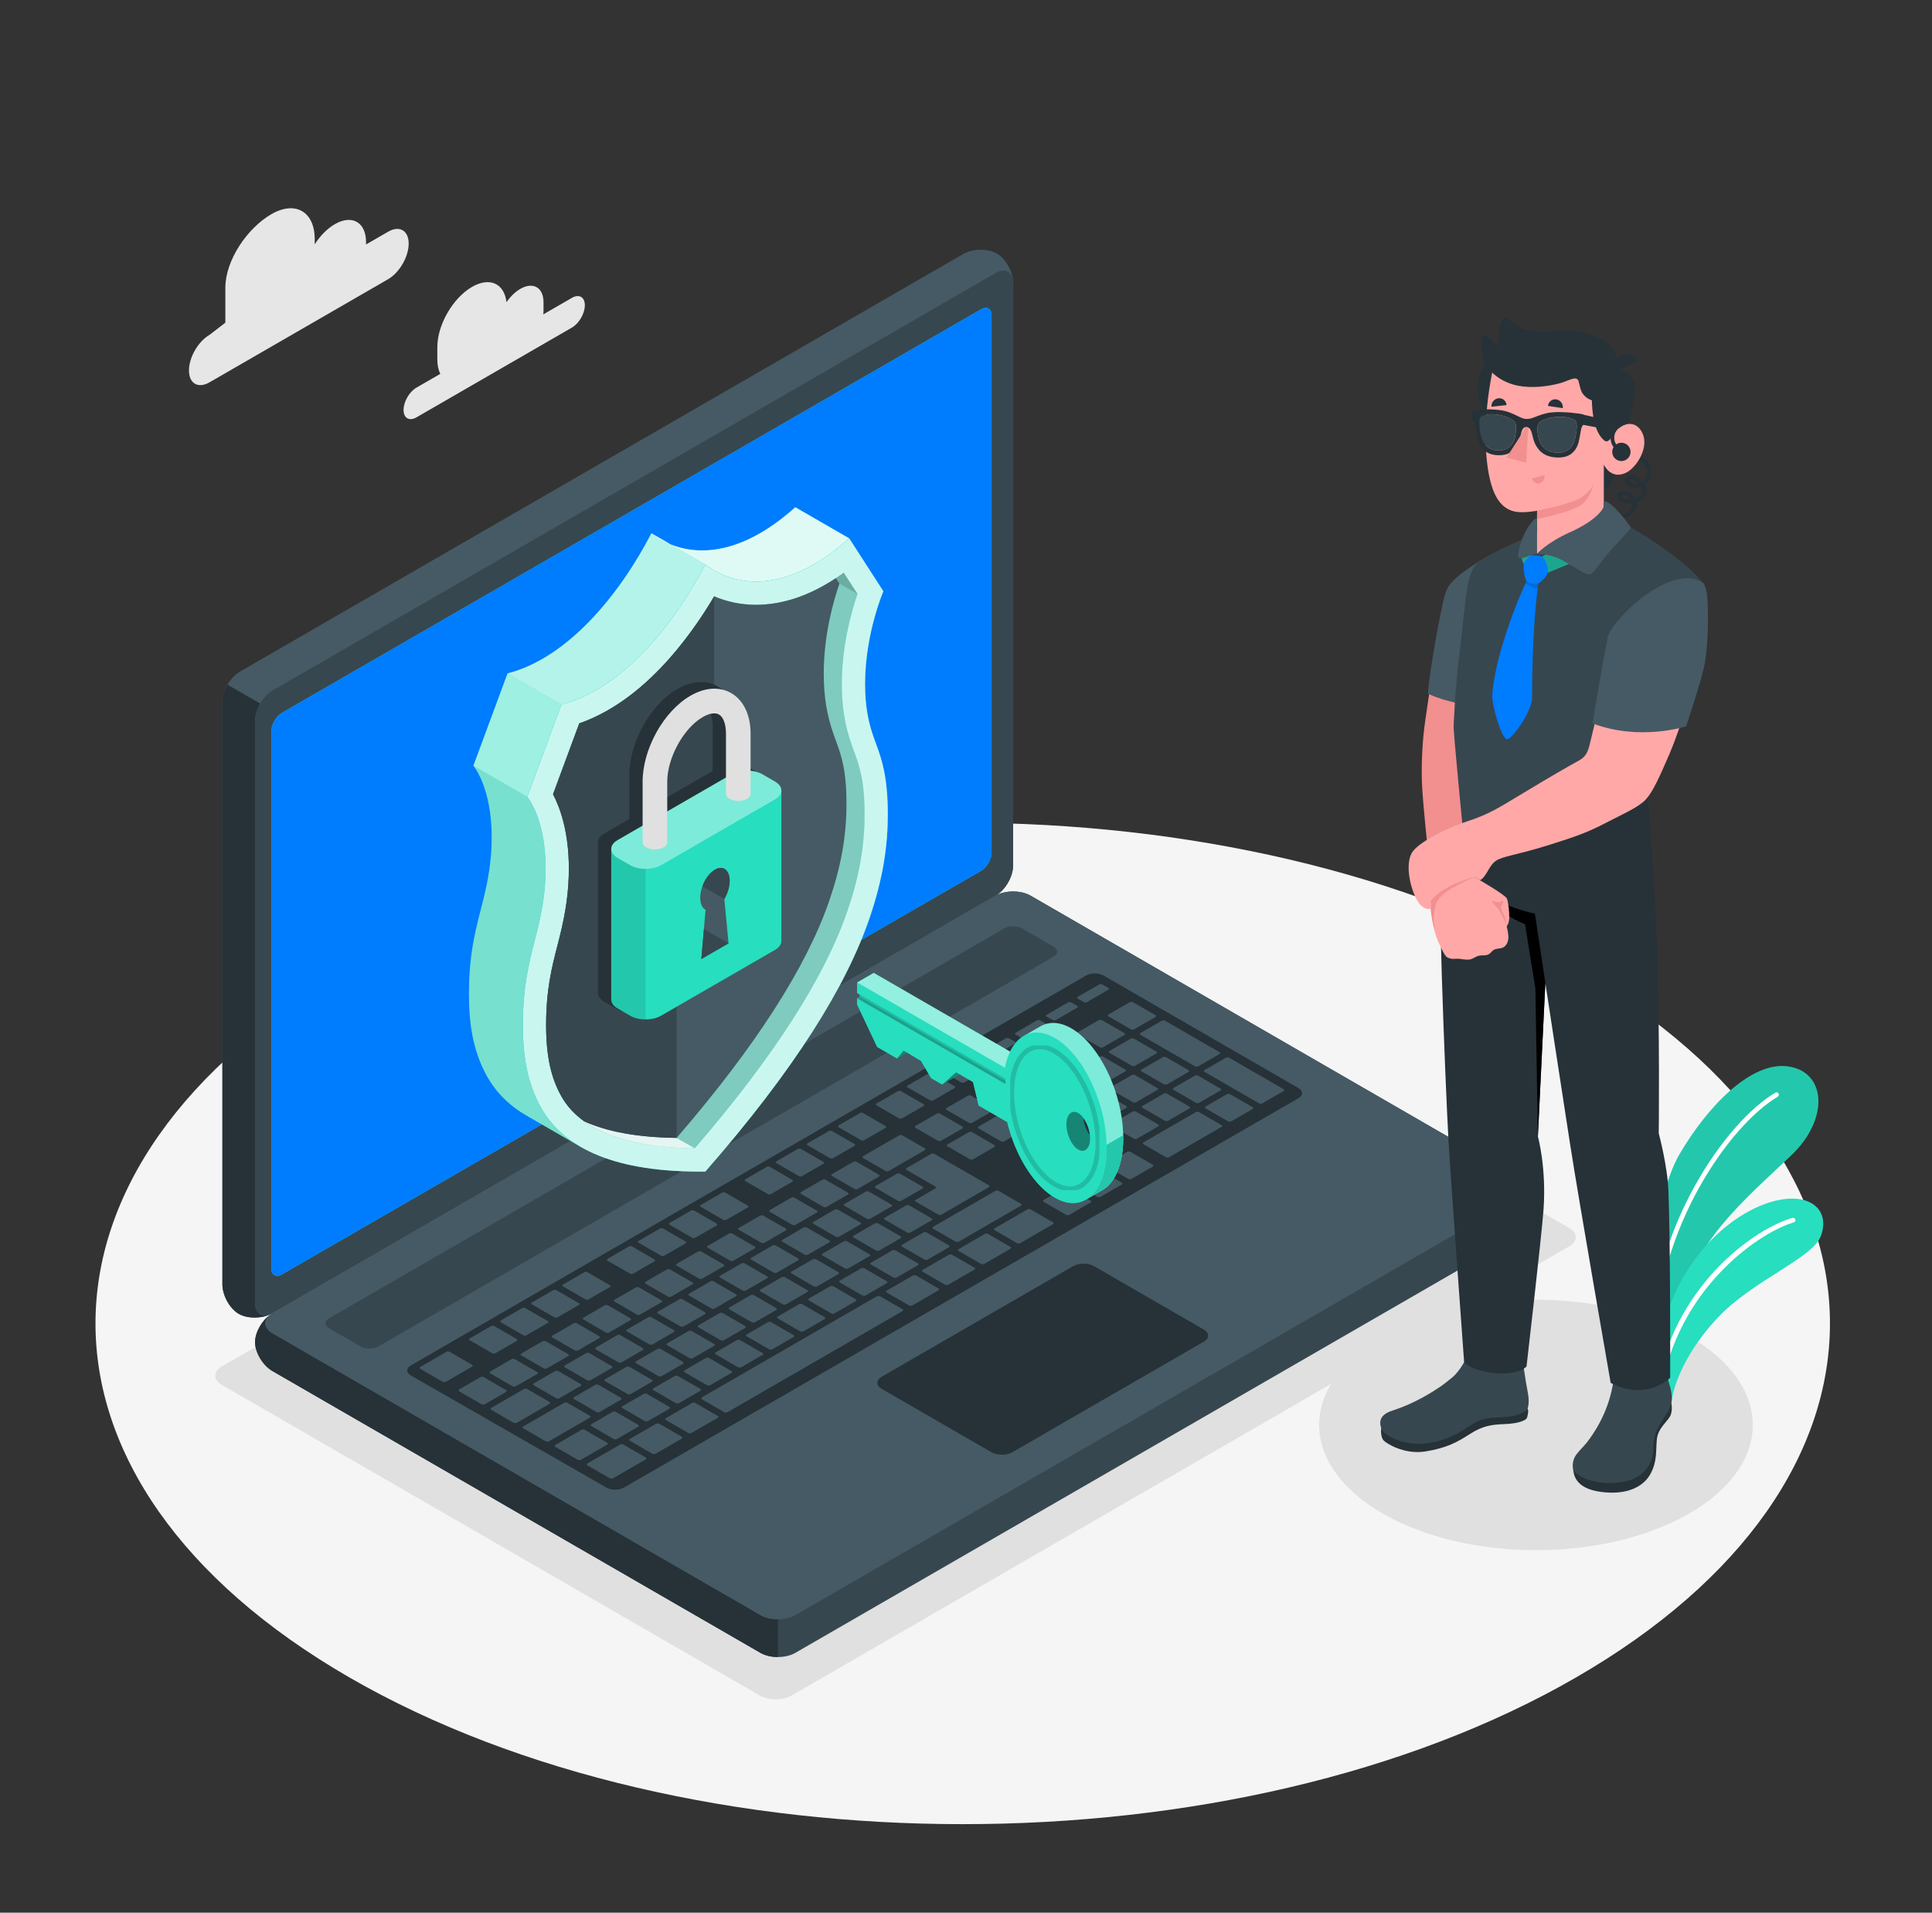 <?xml version="1.0" encoding="utf-8"?>
<!-- Generator: Adobe Illustrator 15.1.0, SVG Export Plug-In . SVG Version: 6.00 Build 0)  -->
<!DOCTYPE svg PUBLIC "-//W3C//DTD SVG 1.1//EN" "http://www.w3.org/Graphics/SVG/1.1/DTD/svg11.dtd">
<svg version="1.1" id="Layer_1" xmlns="http://www.w3.org/2000/svg" xmlns:xlink="http://www.w3.org/1999/xlink" x="0px" y="0px"
	 width="295px" height="292px" viewBox="0 0 295 292" enable-background="new 0 0 295 292" xml:space="preserve">
<rect x="0" y="0" width="295" height="292" fill="#333333" stroke="none"/>
<g>
	<g>
		<defs>
			<rect id="SVGID_1_" x="3.143" y="2.643" width="287.715" height="287.715"/>
		</defs>
		<clipPath id="SVGID_2_">
			<use xlink:href="#SVGID_1_"  overflow="visible"/>
		</clipPath>
		<path clip-path="url(#SVGID_2_)" fill="#F5F5F5" d="M240.635,147.995c51.712,29.852,51.712,78.25-0.001,108.102
			s-135.556,29.852-187.269,0c-51.713-29.851-51.712-78.249,0.001-108.102C105.079,118.145,188.922,118.145,240.635,147.995"/>
	</g>
	<g>
		<defs>
			<rect id="SVGID_3_" x="3.143" y="2.643" width="287.715" height="287.715"/>
		</defs>
		<clipPath id="SVGID_4_">
			<use xlink:href="#SVGID_3_"  overflow="visible"/>
		</clipPath>
		<path clip-path="url(#SVGID_4_)" fill="#E0E0E0" d="M257.939,204.025c12.929,7.465,12.929,19.567,0,27.031
			c-12.929,7.465-33.891,7.465-46.819,0.001c-12.929-7.465-12.929-19.567,0-27.032C224.049,196.562,245.011,196.562,257.939,204.025
			"/>
		<path clip-path="url(#SVGID_4_)" fill="#E0E0E0" d="M116.005,258.843l-82.128-47.417c-1.347-0.777-1.347-2.04,0-2.817
			l118.732-68.55c1.348-0.778,3.533-0.778,4.881,0l82.106,47.404c1.348,0.777,1.348,2.039,0,2.817l-118.711,68.562
			C119.538,259.62,117.353,259.62,116.005,258.843"/>
	</g>
	<g>
		<defs>
			<rect id="SVGID_5_" x="3.143" y="2.643" width="287.715" height="287.715"/>
		</defs>
		<clipPath id="SVGID_6_">
			<use xlink:href="#SVGID_5_"  overflow="visible"/>
		</clipPath>
		<path clip-path="url(#SVGID_6_)" fill="#27DEBF" d="M251.239,206.581c-0.708-4.855,1.103-23.359,5.222-30.399
			s10.96-14.435,16.868-13.33c5.503,1.028,5.938,7.987,0.243,13.472c-5.694,5.484-14.419,12.603-16.066,20.887l-4.488,14.104
			L251.239,206.581z"/>
		<g opacity="0.1" clip-path="url(#SVGID_6_)">
			<g>
				<defs>
					<rect id="SVGID_7_" x="251.089" y="162.741" width="26.565" height="48.572"/>
				</defs>
				<clipPath id="SVGID_8_">
					<use xlink:href="#SVGID_7_"  overflow="visible"/>
				</clipPath>
				<path clip-path="url(#SVGID_8_)" d="M251.239,206.581c-0.708-4.855,1.103-23.359,5.222-30.399s10.96-14.435,16.868-13.33
					c5.503,1.028,5.938,7.987,0.243,13.472c-5.694,5.484-14.419,12.603-16.066,20.887l-4.488,14.104L251.239,206.581z"/>
			</g>
		</g>
		<path clip-path="url(#SVGID_6_)" fill="#FFFFFF" d="M252.557,205.057c0.151-0.04,0.264-0.177,0.267-0.341
			c0.254-17.068,11.168-32.878,18.614-37.28c0.17-0.102,0.227-0.321,0.126-0.491c-0.1-0.17-0.316-0.231-0.491-0.126
			c-7.588,4.486-18.709,20.559-18.967,37.887c-0.002,0.197,0.155,0.36,0.354,0.364C252.492,205.069,252.525,205.065,252.557,205.057
			"/>
		<path clip-path="url(#SVGID_6_)" fill="#27DEBF" d="M255.226,213.966c0.382-2.844,2.371-7.75,6.87-12.606
			c5.513-5.947,14.666-9.217,15.939-12.675c1.529-4.153-1.962-6.989-7.908-5.099c-7.995,2.542-16.914,12.523-16.801,25.363
			L255.226,213.966z"/>
		<path clip-path="url(#SVGID_6_)" fill="#FFFFFF" d="M253.622,211.274c0.133-0.03,0.242-0.136,0.271-0.279
			c3.013-14.941,15.074-22.989,19.998-24.373c0.19-0.054,0.302-0.252,0.248-0.442c-0.054-0.191-0.244-0.303-0.442-0.248
			c-5.444,1.529-17.432,9.67-20.507,24.922c-0.039,0.194,0.087,0.384,0.281,0.423C253.523,211.287,253.574,211.285,253.622,211.274"
			/>
	</g>
	<g>
		<defs>
			<rect id="SVGID_9_" x="3.143" y="2.643" width="287.715" height="287.715"/>
		</defs>
		<clipPath id="SVGID_10_">
			<use xlink:href="#SVGID_9_"  overflow="visible"/>
		</clipPath>
		<path clip-path="url(#SVGID_10_)" fill="#E6E6E6" d="M87.336,45.468l-4.383,2.53c0.022-0.196,0.037-0.39,0.037-0.58v-1.27
			c0-2.26-1.587-3.176-3.543-2.046c-0.793,0.458-1.522,1.184-2.112,2.031c-0.32-2.841-2.55-3.899-5.258-2.336
			c-2.927,1.69-5.301,5.801-5.301,9.181v1.9c0,0.875,0.162,1.613,0.449,2.2l-3.641,2.102c-1.085,0.627-1.965,2.151-1.965,3.404
			s0.88,1.762,1.965,1.135l23.752-13.713c1.085-0.627,1.965-2.151,1.965-3.404C89.302,45.349,88.422,44.842,87.336,45.468"/>
		<path clip-path="url(#SVGID_10_)" fill="#E6E6E6" d="M31.992,51.122l2.418-1.861v-5.327c0-4.222,3.368-9.124,7.024-11.235
			c3.657-2.111,6.621-0.399,6.621,3.823v0.774c0.829-1.29,1.901-2.398,3.072-3.075c2.632-1.519,4.765-0.288,4.765,2.751v0.351
			l3.372-1.946c1.732-1.001,3.137-0.189,3.137,1.812c0,2-1.405,4.434-3.137,5.434L31.992,58.368c-1.733,1-3.138,0.19-3.138-1.811
			C28.854,54.556,30.259,52.123,31.992,51.122"/>
	</g>
	<g>
		<defs>
			<rect id="SVGID_11_" x="3.143" y="2.643" width="287.715" height="287.715"/>
		</defs>
		<clipPath id="SVGID_12_">
			<use xlink:href="#SVGID_11_"  overflow="visible"/>
		</clipPath>
		<path clip-path="url(#SVGID_12_)" fill="#37474F" d="M38.946,204.901c0,1.591,1.191,3.568,2.66,4.415l74.513,43.021
			c1.469,0.848,3.851,0.848,5.319,0l110.432-63.751c1.469-0.849,2.659-2.825,2.66-4.417c0-1.591-1.191-3.567-2.66-4.416
			l-74.514-43.02c-1.469-0.848-3.85-0.848-5.318,0L41.605,200.485C40.136,201.333,38.946,203.311,38.946,204.901"/>
		<path clip-path="url(#SVGID_12_)" fill="#263238" d="M118.779,247.217v5.755c-0.964,0-1.929-0.209-2.66-0.633l-74.516-43.021
			c-1.468-0.848-2.659-2.825-2.659-4.416c0-1.492,1.049-3.322,2.389-4.244c-1.192,0.854-1.1,2.107,0.27,2.899l74.516,43.021
			C116.851,247.002,117.815,247.217,118.779,247.217"/>
		<path clip-path="url(#SVGID_12_)" fill="#455A64" d="M36.451,200.58c-1.377-0.796-2.494-2.815-2.494-4.511l0-88.921
			c0-1.696,1.19-3.758,2.66-4.606l110.431-63.751c1.469-0.848,3.776-0.89,5.154-0.095c1.378,0.796,2.495,2.815,2.495,4.512v88.921
			c0,1.696-1.19,3.758-2.659,4.606L41.605,200.485C40.136,201.333,37.829,201.375,36.451,200.58"/>
		<path clip-path="url(#SVGID_12_)" fill="#263238" d="M41.291,200.646c-1.468,0.688-3.556,0.676-4.84-0.068
			c-1.375-0.791-2.493-2.813-2.493-4.508v-88.924c0-0.848,0.295-1.787,0.78-2.616l4.987,2.874v0.006
			c-0.479,0.835-0.78,1.769-0.78,2.617v88.924C38.945,200.523,39.97,201.229,41.291,200.646"/>
		<path clip-path="url(#SVGID_12_)" fill="#37474F" d="M38.945,110.028v88.921c0,1.696,1.19,2.384,2.66,1.535l110.432-63.75
			c1.468-0.848,2.659-2.911,2.659-4.606V43.207c0-1.695-1.191-2.383-2.659-1.535L41.605,105.423
			C40.136,106.271,38.945,108.333,38.945,110.028"/>
		<path clip-path="url(#SVGID_12_)" fill="#455A64" d="M41.605,203.556l74.514,43.021c1.468,0.849,3.85,0.849,5.318,0
			l110.432-63.752c1.469-0.847,1.469-2.222,0-3.07l-74.514-43.02c-1.469-0.848-3.85-0.848-5.318,0L41.605,200.485
			C40.136,201.333,40.136,202.708,41.605,203.556"/>
		<path clip-path="url(#SVGID_12_)" fill="#27DEBF" d="M43.035,108.837L149.81,47.212c0.882-0.508,1.596-0.096,1.596,0.921v82.042
			c0,1.018-0.714,2.254-1.596,2.764L43.035,194.563c-0.881,0.509-1.596,0.096-1.596-0.922v-82.041
			C41.439,110.583,42.154,109.346,43.035,108.837"/>
		<g clip-path="url(#SVGID_12_)">
			<g>
				<defs>
					<rect id="SVGID_13_" x="41.439" y="46.995" width="109.966" height="147.787"/>
				</defs>
				<clipPath id="SVGID_14_">
					<use xlink:href="#SVGID_13_"  overflow="visible"/>
				</clipPath>
				<path clip-path="url(#SVGID_14_)" fill="#007CFF" d="M43.035,108.837L149.81,47.212c0.882-0.508,1.596-0.096,1.596,0.921v82.042
					c0,1.018-0.714,2.254-1.596,2.764L43.035,194.563c-0.881,0.509-1.596,0.096-1.596-0.922v-82.041
					C41.439,110.583,42.154,109.346,43.035,108.837"/>
			</g>
		</g>
		<path clip-path="url(#SVGID_12_)" fill="#37474F" d="M50.254,201.254l103.113-59.526c0.734-0.424,1.925-0.424,2.659,0l4.841,2.795
			c0.734,0.423,0.734,1.111,0,1.535L57.74,205.575c-0.734,0.423-1.925,0.423-2.66-0.001l-4.826-2.785
			C49.52,202.364,49.52,201.677,50.254,201.254"/>
		<path clip-path="url(#SVGID_12_)" fill="#263238" d="M62.729,208.455l103.112-59.526c0.734-0.424,1.925-0.424,2.659,0
			l29.772,17.189c0.734,0.425,0.734,1.112,0,1.535L95.269,227.104c-0.735,0.424-1.926,0.426-2.662,0.004l-29.875-17.122
			C61.996,209.564,61.995,208.879,62.729,208.455"/>
		<path clip-path="url(#SVGID_12_)" fill="#455A64" d="M153.341,174.239l3.246-1.874c0.139-0.08,0.141-0.208,0.006-0.285
			l-3.427-1.979c-0.135-0.077-0.356-0.076-0.494,0.003l-3.246,1.875c-0.139,0.08-0.141,0.207-0.005,0.285l3.426,1.979
			C152.981,174.32,153.203,174.318,153.341,174.239 M147.777,167.278l-3.247,1.874c-0.138,0.08-0.14,0.207-0.005,0.285l3.427,1.979
			c0.134,0.078,0.356,0.076,0.494-0.003l3.246-1.874c0.139-0.08,0.141-0.208,0.006-0.285l-3.427-1.979
			C148.137,167.197,147.916,167.198,147.777,167.278 M137.289,173.333l-5.494,3.173c-0.138,0.079-0.14,0.208-0.005,0.285
			l3.426,1.978c0.135,0.078,0.356,0.077,0.494-0.002l5.494-3.173c0.139-0.079,0.141-0.206,0.005-0.285l-3.426-1.979
			C137.648,173.253,137.426,173.254,137.289,173.333 M143.032,170.018l-3.247,1.874c-0.138,0.079-0.14,0.207-0.004,0.286
			l3.426,1.978c0.135,0.078,0.357,0.076,0.494-0.003l3.247-1.874c0.138-0.079,0.14-0.208,0.005-0.286l-3.426-1.978
			C143.392,169.937,143.17,169.938,143.032,170.018 M130.296,177.37l-3.246,1.875c-0.138,0.08-0.14,0.207-0.005,0.285l3.427,1.979
			c0.135,0.078,0.356,0.076,0.494-0.003l3.248-1.874c0.137-0.08,0.14-0.208,0.004-0.286l-3.425-1.979
			C130.656,177.289,130.435,177.291,130.296,177.37 M125.552,180.11l-3.246,1.874c-0.139,0.079-0.14,0.207-0.005,0.285l3.426,1.979
			c0.135,0.078,0.357,0.077,0.495-0.003l3.246-1.874c0.138-0.08,0.14-0.208,0.005-0.286l-3.426-1.978
			C125.911,180.029,125.69,180.03,125.552,180.11 M139.007,188.167l3.247-1.875c0.137-0.079,0.14-0.207,0.004-0.284l-3.426-1.979
			c-0.135-0.078-0.357-0.077-0.494,0.002l-3.247,1.874c-0.138,0.081-0.141,0.208-0.005,0.286l3.426,1.979
			C138.647,188.248,138.869,188.247,139.007,188.167 M134.262,190.906l3.247-1.874c0.138-0.08,0.14-0.208,0.004-0.286l-3.426-1.978
			c-0.135-0.078-0.356-0.077-0.494,0.003l-3.247,1.874c-0.137,0.079-0.14,0.208-0.005,0.286l3.427,1.977
			C133.902,190.986,134.124,190.985,134.262,190.906 M129.517,193.646l3.247-1.874c0.138-0.079,0.141-0.208,0.005-0.286
			l-3.426-1.978c-0.135-0.078-0.356-0.077-0.495,0.003l-3.246,1.874c-0.138,0.08-0.14,0.208-0.005,0.286l3.426,1.978
			C129.158,193.727,129.379,193.726,129.517,193.646 M124.772,196.385l3.247-1.874c0.138-0.079,0.141-0.207,0.005-0.285
			l-3.426-1.979c-0.135-0.078-0.356-0.077-0.494,0.003l-3.247,1.874c-0.138,0.08-0.141,0.208-0.005,0.285l3.426,1.979
			C124.413,196.466,124.635,196.465,124.772,196.385 M148.597,176.979l3.246-1.874c0.137-0.08,0.14-0.208,0.005-0.285l-3.426-1.979
			c-0.136-0.078-0.357-0.077-0.495,0.003l-3.247,1.874c-0.138,0.079-0.14,0.208-0.005,0.286l3.426,1.978
			C148.237,177.06,148.458,177.058,148.597,176.979 M143.752,185.428l7.242-4.182c0.138-0.08,0.14-0.207,0.005-0.285l-8.321-4.805
			c-0.135-0.078-0.357-0.076-0.494,0.004l-3.746,2.162c-0.138,0.079-0.14,0.207-0.005,0.285l4.406,2.544
			c0.135,0.077,0.133,0.206-0.005,0.285l-2.996,1.73c-0.138,0.079-0.141,0.207-0.005,0.285l3.426,1.979
			C143.393,185.509,143.614,185.507,143.752,185.428 M120.807,182.85l-3.247,1.874c-0.139,0.079-0.141,0.208-0.005,0.286
			l3.426,1.978c0.136,0.078,0.356,0.077,0.495-0.003l3.247-1.874c0.138-0.079,0.141-0.208,0.005-0.286l-3.426-1.978
			C121.166,182.768,120.945,182.771,120.807,182.85 M116.062,185.589l-3.247,1.874c-0.138,0.08-0.14,0.208-0.004,0.286l3.426,1.978
			c0.135,0.078,0.356,0.077,0.495-0.003l3.247-1.874c0.138-0.08,0.14-0.207,0.005-0.285l-3.427-1.979
			C116.421,185.509,116.2,185.51,116.062,185.589 M91.065,215.563c0.135,0.078,0.356,0.077,0.494-0.002l3.247-1.875
			c0.137-0.079,0.14-0.207,0.004-0.285l-3.426-1.979c-0.135-0.078-0.356-0.076-0.494,0.004l-3.247,1.874
			c-0.138,0.079-0.14,0.207-0.005,0.285L91.065,215.563z M78.104,207.504l-3.247,1.875c-0.139,0.079-0.141,0.207-0.005,0.285
			l3.426,1.979c0.135,0.078,0.357,0.076,0.495-0.003l3.247-1.875c0.138-0.079,0.14-0.207,0.005-0.285l-3.426-1.979
			C78.462,207.424,78.241,207.425,78.104,207.504 M84.921,213.459c0.135,0.078,0.356,0.077,0.495-0.003l3.247-1.875
			c0.138-0.079,0.14-0.207,0.005-0.285l-3.426-1.978c-0.135-0.078-0.357-0.077-0.494,0.003l-3.247,1.874
			c-0.138,0.079-0.141,0.207-0.005,0.285L84.921,213.459z M98.95,216.945l3.247-1.874c0.138-0.08,0.141-0.208,0.005-0.286
			l-3.426-1.979c-0.135-0.078-0.357-0.076-0.495,0.003l-3.246,1.875c-0.138,0.079-0.141,0.207-0.005,0.285l3.426,1.979
			C98.591,217.025,98.813,217.025,98.95,216.945 M93.711,219.688c0.135,0.078,0.356,0.076,0.495-0.003l3.247-1.875
			c0.137-0.079,0.14-0.207,0.005-0.285l-3.427-1.978c-0.135-0.078-0.356-0.077-0.494,0.002l-3.247,1.875
			c-0.137,0.079-0.141,0.207-0.005,0.285L93.711,219.688z M82.848,204.765l-3.246,1.874c-0.138,0.08-0.14,0.208-0.005,0.286
			l3.426,1.978c0.135,0.078,0.357,0.077,0.494-0.003l3.247-1.874c0.138-0.079,0.141-0.207,0.005-0.285l-3.426-1.978
			C83.208,204.685,82.986,204.686,82.848,204.765 M106.572,191.067l-3.247,1.875c-0.137,0.079-0.14,0.207-0.005,0.285l3.427,1.978
			c0.134,0.078,0.356,0.077,0.494-0.003l3.247-1.874c0.137-0.079,0.14-0.207,0.004-0.285l-3.426-1.979
			C106.932,190.986,106.71,190.988,106.572,191.067 M87.593,202.025l-3.247,1.874c-0.138,0.079-0.14,0.208-0.005,0.286l3.426,1.978
			c0.135,0.078,0.356,0.077,0.495-0.003l3.246-1.874c0.138-0.08,0.14-0.208,0.005-0.286l-3.426-1.978
			C87.952,201.944,87.731,201.945,87.593,202.025 M111.317,188.328l-3.247,1.875c-0.138,0.079-0.14,0.207-0.004,0.284l3.426,1.979
			c0.135,0.077,0.356,0.076,0.495-0.003l3.246-1.874c0.138-0.081,0.14-0.208,0.005-0.286l-3.426-1.979
			C111.677,188.247,111.455,188.248,111.317,188.328 M101.827,193.808l-3.246,1.874c-0.138,0.079-0.141,0.208-0.006,0.285
			l3.427,1.978c0.135,0.079,0.357,0.078,0.495-0.002l3.246-1.874c0.138-0.08,0.141-0.208,0.005-0.286l-3.427-1.978
			C102.187,193.726,101.966,193.728,101.827,193.808 M97.083,196.547l-3.247,1.874c-0.138,0.08-0.14,0.208-0.005,0.285l3.426,1.979
			c0.135,0.078,0.357,0.077,0.495-0.003l3.247-1.874c0.137-0.08,0.14-0.208,0.004-0.286l-3.426-1.979
			C97.442,196.466,97.221,196.468,97.083,196.547 M92.338,199.286l-3.247,1.874c-0.138,0.08-0.14,0.207-0.005,0.285l3.426,1.979
			c0.136,0.078,0.356,0.077,0.495-0.002l3.247-1.875c0.138-0.08,0.14-0.208,0.005-0.285l-3.427-1.979
			C92.697,199.205,92.476,199.206,92.338,199.286 M115.283,201.864l3.247-1.875c0.138-0.079,0.14-0.207,0.005-0.285l-3.427-1.979
			c-0.135-0.078-0.356-0.076-0.495,0.003l-3.247,1.875c-0.138,0.079-0.14,0.207-0.004,0.285l3.426,1.978
			C114.924,201.944,115.145,201.943,115.283,201.864 M158.266,161.223l-3.246,1.874c-0.138,0.079-0.14,0.208-0.005,0.286
			l3.426,1.978c0.136,0.078,0.357,0.077,0.495-0.003l3.246-1.874c0.138-0.079,0.141-0.208,0.005-0.286l-3.426-1.978
			C158.625,161.142,158.404,161.144,158.266,161.223 M152.522,164.538l-3.247,1.875c-0.138,0.08-0.14,0.207-0.004,0.285l3.426,1.979
			c0.135,0.078,0.356,0.077,0.494-0.003l3.246-1.875c0.138-0.079,0.141-0.207,0.006-0.285l-3.427-1.979
			C152.881,164.457,152.66,164.459,152.522,164.538 M163.011,158.483l-3.246,1.874c-0.139,0.079-0.141,0.207-0.006,0.285
			l3.427,1.979c0.136,0.077,0.356,0.077,0.494-0.003l3.247-1.874c0.138-0.08,0.14-0.208,0.005-0.286l-3.426-1.978
			C163.37,158.402,163.149,158.403,163.011,158.483 M137.608,183.322l3.247-1.874c0.138-0.08,0.14-0.207,0.005-0.285l-3.426-1.979
			c-0.135-0.078-0.357-0.077-0.495,0.003l-3.246,1.874c-0.139,0.08-0.141,0.208-0.006,0.285l3.427,1.979
			C137.249,183.403,137.471,183.402,137.608,183.322 M168.25,155.74c-0.135-0.077-0.357-0.076-0.494,0.003l-3.247,1.874
			c-0.138,0.081-0.14,0.208-0.005,0.286l3.427,1.979c0.135,0.078,0.356,0.076,0.494-0.003l3.246-1.874
			c0.139-0.081,0.141-0.208,0.005-0.286L168.25,155.74z M120.028,199.125l3.247-1.875c0.138-0.08,0.14-0.207,0.004-0.285
			l-3.426-1.979c-0.135-0.078-0.357-0.076-0.495,0.003l-3.247,1.874c-0.138,0.08-0.14,0.208-0.004,0.286l3.425,1.979
			C119.668,199.205,119.89,199.204,120.028,199.125 M178.214,165.529l3.247-1.873c0.138-0.08,0.14-0.207,0.005-0.285l-3.427-1.979
			c-0.135-0.078-0.355-0.076-0.495,0.003l-3.246,1.874c-0.138,0.08-0.14,0.208-0.005,0.286l3.426,1.978
			C177.854,165.611,178.076,165.61,178.214,165.529 M168.574,165.444l3.247-1.875c0.138-0.079,0.141-0.207,0.005-0.284l-3.427-1.979
			c-0.135-0.078-0.356-0.076-0.494,0.003l-3.246,1.875c-0.139,0.08-0.141,0.207-0.005,0.285l3.426,1.979
			C168.215,165.525,168.438,165.523,168.574,165.444 M173.145,158.566c-0.135-0.078-0.356-0.076-0.494,0.003l-3.247,1.875
			c-0.138,0.079-0.14,0.207-0.005,0.284l3.427,1.979c0.135,0.077,0.356,0.076,0.494-0.003l3.247-1.875
			c0.138-0.08,0.14-0.207,0.005-0.285L173.145,158.566z M174.144,157.99l8.32,4.804c0.136,0.078,0.356,0.077,0.495-0.003
			l3.246-1.874c0.139-0.079,0.141-0.208,0.005-0.286l-8.32-4.803c-0.136-0.078-0.357-0.077-0.494,0.002l-3.247,1.874
			C174.011,157.784,174.008,157.912,174.144,157.99 M163.16,164.049l-3.246,1.874c-0.138,0.079-0.141,0.208-0.005,0.285l3.427,1.978
			c0.135,0.079,0.356,0.077,0.494-0.002l3.246-1.875c0.138-0.079,0.141-0.207,0.005-0.285l-3.426-1.978
			C163.52,163.968,163.298,163.969,163.16,164.049 M127.45,184.666l-3.247,1.875c-0.138,0.079-0.141,0.207-0.004,0.284l3.426,1.979
			c0.135,0.078,0.356,0.077,0.495-0.003l3.246-1.873c0.138-0.08,0.14-0.208,0.005-0.286l-3.426-1.979
			C127.809,184.585,127.588,184.586,127.45,184.666 M172.975,168.273c0.135,0.077,0.356,0.076,0.494-0.003l3.247-1.874
			c0.138-0.081,0.141-0.208,0.005-0.286l-3.426-1.979c-0.136-0.078-0.357-0.077-0.495,0.003l-3.246,1.874
			c-0.139,0.08-0.141,0.208-0.005,0.286L172.975,168.273z M132.194,181.927l-3.246,1.874c-0.138,0.08-0.141,0.208-0.005,0.285
			l3.426,1.979c0.135,0.078,0.356,0.077,0.494-0.003l3.247-1.874c0.138-0.08,0.141-0.208,0.005-0.285l-3.426-1.979
			C132.554,181.846,132.332,181.847,132.194,181.927 M95.809,212.824c0.135,0.078,0.357,0.076,0.495-0.003l3.247-1.874
			c0.138-0.08,0.14-0.208,0.005-0.285l-3.427-1.979c-0.135-0.078-0.356-0.077-0.494,0.003l-3.247,1.874
			c-0.138,0.08-0.141,0.208-0.005,0.286L95.809,212.824z M89.491,206.582l-3.246,1.874c-0.138,0.079-0.141,0.208-0.005,0.285
			l3.426,1.979c0.135,0.078,0.356,0.076,0.494-0.003l3.247-1.874c0.138-0.08,0.14-0.208,0.005-0.286l-3.426-1.979
			C89.851,206.5,89.629,206.502,89.491,206.582 M101.048,210.082l3.246-1.874c0.138-0.08,0.141-0.207,0.006-0.285l-3.427-1.979
			c-0.135-0.078-0.357-0.077-0.494,0.003l-3.247,1.874c-0.138,0.08-0.141,0.208-0.005,0.286l3.427,1.978
			C100.689,210.162,100.911,210.162,101.048,210.082 M105.793,207.343l3.247-1.874c0.138-0.08,0.14-0.207,0.005-0.286l-3.426-1.978
			c-0.136-0.078-0.357-0.077-0.495,0.003l-3.246,1.874c-0.138,0.08-0.14,0.207-0.005,0.285l3.427,1.979
			C105.434,207.424,105.655,207.423,105.793,207.343 M110.538,204.604l3.247-1.874c0.138-0.08,0.141-0.208,0.005-0.286l-3.426-1.978
			c-0.136-0.079-0.357-0.077-0.495,0.003l-3.246,1.874c-0.138,0.079-0.14,0.208-0.005,0.285l3.426,1.979
			C110.179,204.685,110.4,204.683,110.538,204.604 M94.236,203.842l-3.247,1.875c-0.138,0.079-0.14,0.207-0.005,0.284l3.427,1.979
			c0.135,0.078,0.356,0.077,0.495-0.002l3.247-1.874c0.138-0.08,0.14-0.208,0.005-0.286l-3.427-1.979
			C94.595,203.761,94.374,203.762,94.236,203.842 M98.981,201.103l-3.247,1.874c-0.138,0.08-0.14,0.208-0.005,0.286l3.427,1.979
			c0.135,0.077,0.356,0.076,0.494-0.004l3.247-1.874c0.138-0.079,0.14-0.207,0.005-0.285l-3.426-1.979
			C99.34,201.021,99.119,201.023,98.981,201.103 M117.959,190.145l-3.247,1.875c-0.137,0.08-0.14,0.207-0.004,0.285l3.426,1.979
			c0.135,0.077,0.357,0.077,0.495-0.004l3.246-1.874c0.138-0.079,0.141-0.207,0.005-0.285l-3.426-1.978
			C118.319,190.064,118.098,190.065,117.959,190.145 M113.215,192.884l-3.247,1.875c-0.138,0.079-0.141,0.208-0.005,0.285
			l3.427,1.979c0.135,0.078,0.357,0.076,0.494-0.003l3.247-1.874c0.138-0.08,0.14-0.208,0.005-0.286l-3.426-1.979
			C113.574,192.803,113.354,192.805,113.215,192.884 M122.705,187.405l-3.247,1.874c-0.137,0.08-0.14,0.208-0.004,0.286l3.426,1.978
			c0.135,0.079,0.356,0.077,0.494-0.003l3.247-1.874c0.138-0.079,0.14-0.207,0.004-0.285l-3.426-1.979
			C123.064,187.324,122.843,187.326,122.705,187.405 M103.726,198.363l-3.247,1.874c-0.138,0.079-0.141,0.208-0.005,0.286
			l3.426,1.977c0.136,0.079,0.357,0.078,0.495-0.002l3.246-1.874c0.138-0.08,0.14-0.207,0.005-0.286l-3.427-1.978
			C104.085,198.282,103.863,198.283,103.726,198.363 M108.47,195.624l-3.247,1.874c-0.138,0.08-0.141,0.207-0.005,0.285l3.426,1.979
			c0.135,0.078,0.357,0.077,0.494-0.003l3.247-1.874c0.139-0.08,0.141-0.208,0.005-0.285l-3.426-1.979
			C108.83,195.542,108.608,195.544,108.47,195.624 M103.695,214.206l3.247-1.875c0.138-0.079,0.141-0.207,0.005-0.285l-3.427-1.979
			c-0.135-0.077-0.356-0.076-0.495,0.003l-3.246,1.874c-0.138,0.08-0.14,0.208-0.005,0.286l3.426,1.979
			C103.336,214.286,103.558,214.285,103.695,214.206 M77.28,212.219l-3.427-1.979c-0.135-0.078-0.356-0.076-0.494,0.003
			l-3.247,1.875c-0.138,0.08-0.141,0.207-0.005,0.285l3.426,1.979c0.136,0.078,0.356,0.076,0.495-0.003l3.247-1.874
			C77.413,212.425,77.414,212.297,77.28,212.219 M83.922,214.035l-3.427-1.978c-0.134-0.078-0.356-0.077-0.494,0.003l-4.995,2.883
			c-0.138,0.08-0.14,0.208-0.005,0.286l3.426,1.979c0.135,0.077,0.356,0.076,0.494-0.003l4.995-2.884
			C84.055,214.241,84.057,214.113,83.922,214.035 M72.088,208.356l-3.426-1.979c-0.135-0.077-0.357-0.076-0.494,0.003l-3.996,2.308
			c-0.137,0.079-0.14,0.207-0.005,0.285l3.426,1.979c0.135,0.077,0.357,0.076,0.495-0.003l3.996-2.308
			C72.222,208.563,72.223,208.435,72.088,208.356 M75.152,206.588c0.135,0.078,0.356,0.076,0.494-0.003l3.246-1.874
			c0.138-0.08,0.14-0.208,0.006-0.285l-3.427-1.979c-0.135-0.078-0.357-0.076-0.495,0.003l-3.246,1.874
			c-0.139,0.08-0.141,0.208-0.005,0.285L75.152,206.588z M90.065,216.141l-3.426-1.979c-0.135-0.077-0.356-0.076-0.495,0.003
			l-6.243,3.604c-0.138,0.08-0.14,0.208-0.005,0.285l3.426,1.979c0.135,0.078,0.356,0.077,0.494-0.002l6.244-3.605
			C90.199,216.347,90.201,216.219,90.065,216.141 M92.713,220.264l-3.427-1.978c-0.135-0.078-0.356-0.077-0.495,0.003l-3.995,2.307
			c-0.138,0.079-0.14,0.208-0.005,0.285l3.426,1.979c0.135,0.078,0.357,0.077,0.494-0.003l3.996-2.307
			C92.846,220.471,92.847,220.342,92.713,220.264 M110.43,186.221c0.135,0.078,0.357,0.076,0.494-0.003l3.246-1.875
			c0.138-0.079,0.141-0.207,0.006-0.285l-3.426-1.979c-0.135-0.078-0.357-0.076-0.495,0.003l-3.246,1.874
			c-0.139,0.08-0.141,0.208-0.006,0.286L110.43,186.221z M100.939,191.699c0.136,0.078,0.357,0.076,0.495-0.003l3.247-1.874
			c0.138-0.08,0.14-0.208,0.004-0.286l-3.426-1.978c-0.135-0.078-0.356-0.077-0.495,0.003l-3.247,1.874
			c-0.138,0.079-0.14,0.207-0.005,0.285L100.939,191.699z M79.896,203.849c0.135,0.078,0.357,0.077,0.494-0.003l3.247-1.875
			c0.138-0.079,0.14-0.206,0.005-0.285l-3.426-1.978c-0.136-0.078-0.357-0.077-0.495,0.002l-3.246,1.875
			c-0.138,0.08-0.14,0.208-0.005,0.285L79.896,203.849z M105.685,188.96c0.135,0.078,0.357,0.077,0.495-0.003l3.246-1.875
			c0.138-0.079,0.141-0.207,0.005-0.285l-3.426-1.978c-0.135-0.078-0.356-0.077-0.494,0.002l-3.247,1.874
			c-0.138,0.08-0.141,0.208-0.005,0.286L105.685,188.96z M96.195,194.438c0.135,0.078,0.356,0.077,0.494-0.003l3.247-1.874
			c0.138-0.079,0.14-0.208,0.004-0.286l-3.426-1.978c-0.135-0.078-0.356-0.077-0.495,0.003l-3.247,1.874
			c-0.138,0.08-0.14,0.207-0.004,0.286L96.195,194.438z M95.18,220.535c-0.136-0.078-0.357-0.077-0.495,0.003l-4.995,2.884
			c-0.137,0.079-0.14,0.207-0.004,0.285l3.426,1.979c0.136,0.078,0.356,0.076,0.495-0.003l4.995-2.884
			c0.138-0.08,0.14-0.208,0.005-0.286L95.18,220.535z M89.386,198.369c0.135,0.078,0.356,0.077,0.494-0.002l3.247-1.874
			c0.138-0.08,0.14-0.208,0.005-0.286l-3.426-1.979c-0.135-0.078-0.356-0.076-0.495,0.004l-3.247,1.874
			c-0.138,0.079-0.14,0.207-0.005,0.285L89.386,198.369z M84.641,201.109c0.135,0.078,0.356,0.077,0.494-0.003l3.247-1.875
			c0.138-0.079,0.14-0.207,0.005-0.285l-3.427-1.978c-0.135-0.079-0.356-0.077-0.494,0.003l-3.247,1.874
			c-0.138,0.08-0.14,0.207-0.005,0.285L84.641,201.109z M183.084,169.784c-0.136-0.078-0.356-0.077-0.495,0.002l-7.991,4.614
			c-0.138,0.08-0.14,0.207-0.005,0.285l3.427,1.979c0.135,0.078,0.356,0.077,0.494-0.003l7.991-4.614
			c0.138-0.079,0.141-0.207,0.005-0.285L183.084,169.784z M172.595,175.839c-0.135-0.077-0.356-0.076-0.494,0.004l-3.247,1.874
			c-0.138,0.079-0.14,0.207-0.004,0.286l3.426,1.978c0.135,0.078,0.356,0.076,0.495-0.003l3.246-1.874
			c0.138-0.08,0.14-0.208,0.005-0.286L172.595,175.839z M108.44,211.466l3.247-1.874c0.137-0.079,0.14-0.207,0.004-0.286
			l-3.426-1.978c-0.135-0.077-0.356-0.076-0.494,0.003l-3.247,1.874c-0.137,0.08-0.14,0.208-0.005,0.286l3.427,1.979
			C108.081,211.547,108.302,211.546,108.44,211.466 M163.105,181.318c-0.135-0.078-0.356-0.077-0.495,0.002l-3.245,1.875
			c-0.139,0.08-0.141,0.207-0.006,0.285l3.426,1.979c0.136,0.077,0.357,0.076,0.495-0.003l3.246-1.876
			c0.139-0.079,0.141-0.206,0.006-0.285L163.105,181.318z M187.828,167.045c-0.135-0.079-0.356-0.077-0.494,0.003l-3.246,1.874
			c-0.138,0.079-0.141,0.208-0.005,0.285l3.426,1.978c0.136,0.078,0.356,0.077,0.494-0.002l3.247-1.874
			c0.138-0.08,0.14-0.208,0.005-0.286L187.828,167.045z M196,166.284l-8.321-4.805c-0.135-0.078-0.356-0.077-0.495,0.003
			l-3.246,1.874c-0.138,0.079-0.14,0.207-0.005,0.285l8.321,4.804c0.135,0.078,0.356,0.077,0.494-0.002l3.247-1.875
			C196.133,166.489,196.135,166.36,196,166.284 M145.375,191.555c-0.135-0.077-0.357-0.076-0.494,0.003l-3.996,2.307
			c-0.138,0.08-0.14,0.208-0.005,0.286l3.427,1.979c0.135,0.078,0.356,0.076,0.495-0.003l3.995-2.308
			c0.139-0.079,0.141-0.207,0.005-0.285L145.375,191.555z M157.361,184.634c-0.135-0.078-0.355-0.076-0.493,0.004l-4.995,2.884
			c-0.138,0.079-0.141,0.207-0.006,0.285l3.427,1.978c0.135,0.078,0.356,0.077,0.495-0.003l4.994-2.883
			c0.138-0.08,0.141-0.208,0.005-0.286L157.361,184.634z M134.387,197.898c-0.135-0.078-0.356-0.076-0.495,0.004l-26.72,15.427
			c-0.138,0.079-0.14,0.208-0.005,0.285l3.426,1.978c0.135,0.079,0.356,0.078,0.495-0.002l26.721-15.427
			c0.137-0.08,0.14-0.208,0.004-0.286L134.387,197.898z M106.168,214.191c-0.135-0.078-0.357-0.077-0.494,0.003l-3.996,2.307
			c-0.138,0.079-0.14,0.207-0.005,0.286l3.426,1.978c0.136,0.078,0.357,0.076,0.495-0.003l3.996-2.307
			c0.138-0.08,0.14-0.207,0.004-0.285L106.168,214.191z M139.881,194.728c-0.136-0.079-0.356-0.077-0.495,0.002l-3.995,2.308
			c-0.138,0.079-0.14,0.207-0.005,0.284l3.426,1.979c0.135,0.078,0.357,0.077,0.495-0.002l3.995-2.308
			c0.138-0.079,0.14-0.207,0.005-0.285L139.881,194.728z M100.674,217.362c-0.135-0.077-0.357-0.076-0.494,0.003l-3.996,2.308
			c-0.138,0.08-0.14,0.207-0.004,0.285l3.425,1.979c0.135,0.078,0.357,0.077,0.495-0.003l3.996-2.307
			c0.138-0.08,0.14-0.208,0.004-0.285L100.674,217.362z M150.869,188.383c-0.136-0.077-0.356-0.077-0.495,0.003l-3.996,2.308
			c-0.138,0.079-0.14,0.207-0.005,0.285l3.426,1.978c0.135,0.078,0.357,0.077,0.495-0.003l3.995-2.307
			c0.139-0.079,0.141-0.208,0.005-0.286L150.869,188.383z M167.851,178.579c-0.136-0.079-0.357-0.077-0.495,0.003l-3.246,1.874
			c-0.138,0.08-0.14,0.207-0.005,0.285l3.426,1.979c0.136,0.078,0.356,0.077,0.495-0.003l3.246-1.874
			c0.139-0.08,0.14-0.208,0.005-0.286L167.851,178.579z M178.363,171.096l3.247-1.874c0.138-0.08,0.141-0.207,0.004-0.285
			l-3.425-1.979c-0.136-0.078-0.356-0.077-0.495,0.003l-3.246,1.874c-0.138,0.08-0.141,0.207-0.005,0.285l3.427,1.979
			C178.005,171.177,178.226,171.176,178.363,171.096 M158.086,171.499l3.246-1.874c0.139-0.08,0.141-0.207,0.006-0.285l-3.427-1.978
			c-0.136-0.078-0.356-0.077-0.494,0.002l-3.247,1.874c-0.138,0.08-0.14,0.208-0.005,0.286l3.427,1.979
			C157.727,171.581,157.948,171.579,158.086,171.499 M146.398,189.551l9.49-5.479c0.138-0.079,0.14-0.208,0.005-0.285l-3.427-1.979
			c-0.135-0.077-0.355-0.076-0.494,0.004l-9.489,5.479c-0.138,0.079-0.141,0.208-0.005,0.286l3.426,1.978
			C146.04,189.632,146.261,189.631,146.398,189.551 M173.125,173.838c0.135,0.078,0.356,0.076,0.494-0.003l3.246-1.874
			c0.138-0.08,0.141-0.207,0.006-0.285l-3.427-1.979c-0.136-0.078-0.356-0.077-0.494,0.003l-3.247,1.875
			c-0.138,0.079-0.14,0.207-0.005,0.284L173.125,173.838z M168.725,171.009l3.246-1.874c0.138-0.079,0.141-0.208,0.005-0.284
			l-3.426-1.979c-0.136-0.078-0.356-0.076-0.494,0.003l-3.246,1.875c-0.139,0.079-0.141,0.207-0.006,0.285l3.427,1.978
			C168.365,171.09,168.587,171.089,168.725,171.009 M141.654,192.29l3.246-1.874c0.139-0.08,0.141-0.207,0.005-0.285l-3.426-1.979
			c-0.135-0.078-0.356-0.076-0.494,0.003l-3.247,1.875c-0.138,0.079-0.141,0.207-0.005,0.284l3.426,1.979
			C141.294,192.371,141.516,192.37,141.654,192.29 M162.636,179.895c0.135,0.077,0.356,0.076,0.495-0.004l3.246-1.875
			c0.139-0.079,0.14-0.206,0.005-0.284l-3.426-1.979c-0.136-0.078-0.357-0.077-0.495,0.003l-3.246,1.874
			c-0.138,0.079-0.141,0.208-0.005,0.285L162.636,179.895z M117.93,205.988l3.246-1.875c0.138-0.08,0.14-0.207,0.005-0.285
			l-3.427-1.979c-0.135-0.078-0.356-0.077-0.494,0.002l-3.247,1.876c-0.138,0.079-0.14,0.206-0.005,0.284l3.426,1.979
			C117.571,206.068,117.792,206.067,117.93,205.988 M122.675,203.248l3.247-1.874c0.138-0.08,0.14-0.208,0.005-0.286l-3.427-1.979
			c-0.135-0.077-0.356-0.076-0.494,0.004l-3.246,1.874c-0.139,0.08-0.141,0.207-0.006,0.285l3.426,1.979
			C122.316,203.329,122.537,203.328,122.675,203.248 M113.186,208.727l3.247-1.874c0.137-0.08,0.14-0.208,0.004-0.286l-3.426-1.978
			c-0.135-0.078-0.356-0.077-0.495,0.003l-3.246,1.874c-0.138,0.079-0.14,0.207-0.005,0.286l3.426,1.978
			C112.826,208.808,113.047,208.806,113.186,208.727 M132.164,197.769l3.247-1.873c0.138-0.08,0.141-0.208,0.005-0.286l-3.426-1.979
			c-0.135-0.078-0.356-0.076-0.495,0.003l-3.247,1.875c-0.137,0.079-0.14,0.207-0.004,0.285l3.426,1.978
			C131.805,197.851,132.027,197.849,132.164,197.769 M127.419,200.509l3.247-1.874c0.138-0.08,0.141-0.208,0.005-0.286l-3.426-1.978
			c-0.136-0.078-0.357-0.077-0.495,0.003l-3.246,1.874c-0.138,0.079-0.14,0.207-0.005,0.285l3.426,1.979
			C127.06,200.589,127.282,200.588,127.419,200.509 M136.909,195.03l3.247-1.875c0.137-0.08,0.14-0.207,0.004-0.285l-3.426-1.979
			c-0.135-0.078-0.356-0.077-0.495,0.003l-3.247,1.875c-0.138,0.079-0.14,0.206-0.004,0.284l3.426,1.979
			C136.55,195.11,136.771,195.109,136.909,195.03 M160.732,155.727c0.136,0.077,0.356,0.076,0.495-0.003l3.246-1.875
			c0.139-0.079,0.14-0.207,0.005-0.285l-0.912-0.527c-0.135-0.078-0.356-0.076-0.494,0.004l-3.246,1.874
			c-0.138,0.08-0.141,0.207-0.006,0.285L160.732,155.727z M137.267,170.726c0.135,0.078,0.356,0.077,0.494-0.003l3.247-1.874
			c0.138-0.079,0.141-0.208,0.005-0.285l-3.426-1.979c-0.135-0.078-0.356-0.076-0.494,0.004l-3.247,1.875
			c-0.138,0.079-0.141,0.206-0.005,0.285L137.267,170.726z M146.756,165.247c0.135,0.078,0.357,0.076,0.494-0.003l3.247-1.875
			c0.138-0.079,0.141-0.207,0.006-0.285l-3.427-1.979c-0.135-0.077-0.356-0.076-0.495,0.003l-3.247,1.874
			c-0.138,0.08-0.14,0.208-0.005,0.286L146.756,165.247z M131.473,174.07c0.135,0.078,0.356,0.077,0.494-0.003l3.247-1.874
			c0.138-0.079,0.141-0.207,0.005-0.285l-3.426-1.979c-0.135-0.077-0.357-0.076-0.494,0.003l-3.247,1.874
			c-0.138,0.08-0.141,0.208-0.005,0.286L131.473,174.07z M142.011,167.986c0.136,0.078,0.357,0.076,0.495-0.003l3.247-1.874
			c0.138-0.08,0.14-0.208,0.004-0.285l-3.426-1.979c-0.135-0.078-0.356-0.077-0.494,0.003l-3.247,1.874
			c-0.138,0.08-0.14,0.207-0.005,0.285L142.011,167.986z M121.984,179.55c0.135,0.077,0.356,0.076,0.494-0.004l3.247-1.873
			c0.137-0.08,0.14-0.208,0.005-0.286l-3.427-1.979c-0.135-0.078-0.356-0.076-0.494,0.004l-3.247,1.874
			c-0.138,0.08-0.14,0.207-0.004,0.285L121.984,179.55z M126.728,176.811c0.136,0.078,0.357,0.076,0.495-0.003l3.247-1.874
			c0.137-0.08,0.14-0.208,0.004-0.286l-3.426-1.979c-0.135-0.078-0.356-0.076-0.495,0.003l-3.246,1.875
			c-0.138,0.079-0.14,0.206-0.005,0.285L126.728,176.811z M151.243,161.205c0.135,0.078,0.356,0.076,0.494-0.003l3.247-1.875
			c0.138-0.079,0.14-0.207,0.005-0.284l-0.912-0.527c-0.136-0.078-0.356-0.076-0.494,0.003l-3.247,1.874
			c-0.138,0.08-0.141,0.208-0.005,0.285L151.243,161.205z M165.478,152.986c0.135,0.078,0.356,0.077,0.494-0.003l3.247-1.874
			c0.138-0.079,0.14-0.208,0.005-0.285l-0.912-0.527c-0.136-0.077-0.356-0.076-0.494,0.004l-3.247,1.874
			c-0.138,0.079-0.14,0.207-0.005,0.285L165.478,152.986z M172.675,157.143c0.135,0.077,0.356,0.076,0.495-0.003l3.246-1.875
			c0.138-0.08,0.14-0.207,0.005-0.285l-3.426-1.978c-0.135-0.079-0.357-0.077-0.495,0.002l-3.246,1.875
			c-0.138,0.079-0.141,0.208-0.005,0.284L172.675,157.143z M183.108,168.356l3.247-1.875c0.138-0.078,0.141-0.207,0.005-0.285
			l-3.427-1.978c-0.135-0.078-0.356-0.076-0.494,0.003l-3.247,1.874c-0.138,0.08-0.14,0.208-0.004,0.285l3.426,1.979
			C182.749,168.438,182.971,168.436,183.108,168.356 M155.988,158.466c0.135,0.078,0.356,0.076,0.494-0.003l3.246-1.874
			c0.139-0.08,0.141-0.208,0.005-0.286l-0.912-0.526c-0.135-0.078-0.356-0.077-0.494,0.003l-3.246,1.874
			c-0.138,0.08-0.141,0.207-0.005,0.285L155.988,158.466z M117.239,182.288c0.135,0.079,0.357,0.078,0.494-0.002l3.247-1.875
			c0.138-0.079,0.141-0.207,0.005-0.285l-3.426-1.978c-0.135-0.078-0.357-0.077-0.495,0.002l-3.246,1.875
			c-0.138,0.079-0.14,0.207-0.005,0.285L117.239,182.288z"/>
		<path clip-path="url(#SVGID_12_)" fill="#263238" d="M134.618,210.183l29.24-16.882c0.882-0.509,2.311-0.509,3.191,0l16.768,9.68
			c0.881,0.509,0.881,1.335,0,1.843l-29.241,16.882c-0.881,0.509-2.31,0.509-3.19,0l-16.767-9.681
			C133.736,211.517,133.736,210.691,134.618,210.183"/>
	</g>
	<g>
		<defs>
			<rect id="SVGID_15_" x="3.143" y="2.643" width="287.715" height="287.715"/>
		</defs>
		<clipPath id="SVGID_16_">
			<use xlink:href="#SVGID_15_"  overflow="visible"/>
		</clipPath>
		<path clip-path="url(#SVGID_16_)" fill="#27DEBF" d="M129.67,82.191c-9.142,8.208-17.036,7.778-21.971,3.978
			c-4.93,9.5-12.825,19.041-21.966,21.388l-5.219,14.097c0,0,2.797,3.223,2.797,10.935c0,3.477-0.532,6.532-1.292,9.567
			c-0.953,3.805-2.179,7.743-2.179,14.314c0,4.459,0.588,8.792,2.842,12.733c1.302,2.28,3.183,4.211,5.716,5.727
			c-1.687-0.973-6.653-3.842-7.935-4.581c-2.686-1.546-4.662-3.531-6.014-5.897c-2.255-3.948-2.843-8.275-2.843-12.734
			c0-6.572,1.226-10.509,2.179-14.319c0.76-3.03,1.297-6.086,1.297-9.562c0-7.712-2.797-10.935-2.797-10.935l5.215-14.096
			c9.141-2.346,17.036-11.888,21.966-21.389c4.935,3.801,12.83,4.231,21.97-3.977L129.67,82.191z"/>
		<g opacity="0.8" clip-path="url(#SVGID_16_)">
			<g>
				<defs>
					<rect id="SVGID_17_" x="99.465" y="81.416" width="2.894" height="1.67"/>
				</defs>
				<clipPath id="SVGID_18_">
					<use xlink:href="#SVGID_17_"  overflow="visible"/>
				</clipPath>
				<path clip-path="url(#SVGID_18_)" fill="#FFFFFF" d="M102.359,83.086l-2.894-1.67C100.339,82.089,101.308,82.654,102.359,83.086
					"/>
			</g>
		</g>
		<g opacity="0.85" clip-path="url(#SVGID_16_)">
			<g>
				<defs>
					<rect id="SVGID_19_" x="102.359" y="77.438" width="27.311" height="11.346"/>
				</defs>
				<clipPath id="SVGID_20_">
					<use xlink:href="#SVGID_19_"  overflow="visible"/>
				</clipPath>
				<path clip-path="url(#SVGID_20_)" fill="#FFFFFF" d="M121.436,77.438c-7.521,6.754-14.197,7.657-19.077,5.647l5.34,3.083
					c4.936,3.8,12.83,4.231,21.971-3.977L121.436,77.438z"/>
			</g>
		</g>
		<g opacity="0.65" clip-path="url(#SVGID_16_)">
			<g>
				<defs>
					<rect id="SVGID_21_" x="77.499" y="81.416" width="30.2" height="26.141"/>
				</defs>
				<clipPath id="SVGID_22_">
					<use xlink:href="#SVGID_21_"  overflow="visible"/>
				</clipPath>
				<path clip-path="url(#SVGID_22_)" fill="#FFFFFF" d="M99.465,81.416c-4.93,9.5-12.825,19.042-21.966,21.388l8.233,4.753
					c9.142-2.346,17.036-11.887,21.967-21.389L99.465,81.416z"/>
			</g>
		</g>
		<g opacity="0.55" clip-path="url(#SVGID_16_)">
			<g>
				<defs>
					<rect id="SVGID_23_" x="72.285" y="102.804" width="13.448" height="18.849"/>
				</defs>
				<clipPath id="SVGID_24_">
					<use xlink:href="#SVGID_23_"  overflow="visible"/>
				</clipPath>
				<polygon clip-path="url(#SVGID_24_)" fill="#FFFFFF" points="77.499,102.804 72.284,116.901 80.514,121.653 85.733,107.557 				
					"/>
			</g>
		</g>
		<g opacity="0.4" clip-path="url(#SVGID_16_)">
			<g>
				<defs>
					<rect id="SVGID_25_" x="71.605" y="116.901" width="16.793" height="58.029"/>
				</defs>
				<clipPath id="SVGID_26_">
					<use xlink:href="#SVGID_25_"  overflow="visible"/>
				</clipPath>
				<path clip-path="url(#SVGID_26_)" fill="#FFFFFF" d="M82.683,169.203c-2.254-3.942-2.843-8.274-2.843-12.733
					c0-6.572,1.226-10.509,2.179-14.314c0.76-3.035,1.292-6.091,1.292-9.566c0-7.712-2.797-10.935-2.797-10.935l-8.229-4.753
					c0,0,2.797,3.223,2.797,10.935c0,3.476-0.537,6.531-1.297,9.562c-0.953,3.81-2.179,7.747-2.179,14.319
					c0,4.459,0.588,8.787,2.843,12.733c1.354,2.367,3.33,4.354,6.015,5.898c1.282,0.739,6.248,3.608,7.936,4.581
					C85.865,173.414,83.985,171.484,82.683,169.203"/>
			</g>
		</g>
		<g opacity="0.05" clip-path="url(#SVGID_16_)">
			<g>
				<defs>
					<rect id="SVGID_27_" x="71.605" y="116.901" width="16.793" height="58.029"/>
				</defs>
				<clipPath id="SVGID_28_">
					<use xlink:href="#SVGID_27_"  overflow="visible"/>
				</clipPath>
				<path clip-path="url(#SVGID_28_)" d="M82.683,169.203c-2.254-3.942-2.843-8.274-2.843-12.733c0-6.572,1.226-10.509,2.179-14.314
					c0.76-3.035,1.292-6.091,1.292-9.566c0-7.712-2.797-10.935-2.797-10.935l-8.229-4.753c0,0,2.797,3.223,2.797,10.935
					c0,3.476-0.537,6.531-1.297,9.562c-0.953,3.81-2.179,7.747-2.179,14.319c0,4.459,0.588,8.787,2.843,12.733
					c1.354,2.367,3.33,4.354,6.015,5.898c1.282,0.739,6.248,3.608,7.936,4.581C85.865,173.414,83.985,171.484,82.683,169.203"/>
			</g>
		</g>
		<path clip-path="url(#SVGID_16_)" fill="#27DEBF" d="M107.7,178.859c-13.653,0.15-21.474-3.45-25.019-9.657
			c-2.253-3.943-2.84-8.274-2.84-12.732c0-6.571,1.223-10.507,2.177-14.316c0.76-3.032,1.295-6.089,1.295-9.563
			c0-7.712-2.797-10.935-2.797-10.935l5.216-14.1c9.141-2.345,17.035-11.889,21.968-21.389c4.933,3.804,12.828,4.231,21.968-3.977
			l5.216,8.076c0,0-2.797,6.452-2.797,14.165c0,3.474,0.536,5.912,1.295,8.067c0.954,2.707,2.177,5.231,2.177,11.802
			c0,4.459-0.587,9.469-2.84,16.013C129.174,150.613,121.354,163.245,107.7,178.859"/>
		<g opacity="0.75" clip-path="url(#SVGID_16_)">
			<g>
				<defs>
					<rect id="SVGID_29_" x="79.841" y="82.19" width="55.719" height="96.673"/>
				</defs>
				<clipPath id="SVGID_30_">
					<use xlink:href="#SVGID_29_"  overflow="visible"/>
				</clipPath>
				<path clip-path="url(#SVGID_30_)" fill="#FFFFFF" d="M107.7,178.859c-13.653,0.15-21.474-3.45-25.019-9.657
					c-2.253-3.943-2.84-8.274-2.84-12.732c0-6.571,1.223-10.507,2.177-14.316c0.76-3.032,1.295-6.089,1.295-9.563
					c0-7.712-2.797-10.935-2.797-10.935l5.216-14.1c9.141-2.345,17.035-11.889,21.968-21.389c4.933,3.804,12.828,4.231,21.968-3.977
					l5.216,8.076c0,0-2.797,6.452-2.797,14.165c0,3.474,0.536,5.912,1.295,8.067c0.954,2.707,2.177,5.231,2.177,11.802
					c0,4.459-0.587,9.469-2.84,16.013C129.174,150.613,121.354,163.245,107.7,178.859"/>
			</g>
		</g>
		<g opacity="0.75" clip-path="url(#SVGID_16_)">
			<g>
				<defs>
					<rect id="SVGID_31_" x="83.388" y="87.432" width="48.624" height="87.879"/>
				</defs>
				<clipPath id="SVGID_32_">
					<use xlink:href="#SVGID_31_"  overflow="visible"/>
				</clipPath>
				<path clip-path="url(#SVGID_32_)" fill="#27DEBF" d="M106.083,175.312c-10.575-0.125-17.412-2.771-20.323-7.868
					c-1.641-2.873-2.373-6.258-2.373-10.975c0-5.396,0.885-8.836,1.741-12.162c0.111-0.435,0.223-0.864,0.329-1.291
					c0.969-3.87,1.402-7.085,1.402-10.425c0-5.618-1.346-9.298-2.415-11.333l4.003-10.819c9.784-3.401,16.855-13.061,20.601-19.398
					c1.993,0.851,4.148,1.291,6.384,1.291c4.42,0,8.914-1.645,13.398-4.899l2.104,3.256c-0.913,2.64-2.395,7.836-2.395,13.743
					c0,3.456,0.462,6.307,1.497,9.246c0.11,0.313,0.224,0.622,0.337,0.935c0.842,2.298,1.638,4.471,1.638,9.689
					c0,4.957-0.816,9.54-2.647,14.858C125.876,149.297,118.045,161.455,106.083,175.312"/>
			</g>
		</g>
		<g opacity="0.4" clip-path="url(#SVGID_16_)">
			<g>
				<defs>
					<rect id="SVGID_33_" x="83.388" y="87.432" width="48.624" height="87.879"/>
				</defs>
				<clipPath id="SVGID_34_">
					<use xlink:href="#SVGID_33_"  overflow="visible"/>
				</clipPath>
				<path clip-path="url(#SVGID_34_)" fill="#FFFFFF" d="M106.083,175.312c-10.575-0.125-17.412-2.771-20.323-7.868
					c-1.641-2.873-2.373-6.258-2.373-10.975c0-5.396,0.885-8.836,1.741-12.162c0.111-0.435,0.223-0.864,0.329-1.291
					c0.969-3.87,1.402-7.085,1.402-10.425c0-5.618-1.346-9.298-2.415-11.333l4.003-10.819c9.784-3.401,16.855-13.061,20.601-19.398
					c1.993,0.851,4.148,1.291,6.384,1.291c4.42,0,8.914-1.645,13.398-4.899l2.104,3.256c-0.913,2.64-2.395,7.836-2.395,13.743
					c0,3.456,0.462,6.307,1.497,9.246c0.11,0.313,0.224,0.622,0.337,0.935c0.842,2.298,1.638,4.471,1.638,9.689
					c0,4.957-0.816,9.54-2.647,14.858C125.876,149.297,118.045,161.455,106.083,175.312"/>
			</g>
		</g>
		<g opacity="0.15" clip-path="url(#SVGID_16_)">
			<g>
				<defs>
					<rect id="SVGID_35_" x="83.388" y="87.432" width="48.624" height="87.879"/>
				</defs>
				<clipPath id="SVGID_36_">
					<use xlink:href="#SVGID_35_"  overflow="visible"/>
				</clipPath>
				<path clip-path="url(#SVGID_36_)" d="M106.083,175.312c-10.575-0.125-17.412-2.771-20.323-7.868
					c-1.641-2.873-2.373-6.258-2.373-10.975c0-5.396,0.885-8.836,1.741-12.162c0.111-0.435,0.223-0.864,0.329-1.291
					c0.969-3.87,1.402-7.085,1.402-10.425c0-5.618-1.346-9.298-2.415-11.333l4.003-10.819c9.784-3.401,16.855-13.061,20.601-19.398
					c1.993,0.851,4.148,1.291,6.384,1.291c4.42,0,8.914-1.645,13.398-4.899l2.104,3.256c-0.913,2.64-2.395,7.836-2.395,13.743
					c0,3.456,0.462,6.307,1.497,9.246c0.11,0.313,0.224,0.622,0.337,0.935c0.842,2.298,1.638,4.471,1.638,9.689
					c0,4.957-0.816,9.54-2.647,14.858C125.876,149.297,118.045,161.455,106.083,175.312"/>
			</g>
		</g>
		<g opacity="0.8" clip-path="url(#SVGID_16_)">
			<g>
				<defs>
					<rect id="SVGID_37_" x="88.183" y="170.376" width="17.9" height="4.936"/>
				</defs>
				<clipPath id="SVGID_38_">
					<use xlink:href="#SVGID_37_"  overflow="visible"/>
				</clipPath>
				<path clip-path="url(#SVGID_38_)" fill="#FFFFFF" d="M88.184,170.376c3.602,3.176,9.591,4.837,17.899,4.936l-5.302-3.021
					C96.037,172.263,91.815,171.649,88.184,170.376"/>
			</g>
		</g>
		<g opacity="0.15" clip-path="url(#SVGID_16_)">
			<g>
				<defs>
					<rect id="SVGID_39_" x="127.633" y="87.432" width="3.302" height="3.257"/>
				</defs>
				<clipPath id="SVGID_40_">
					<use xlink:href="#SVGID_39_"  overflow="visible"/>
				</clipPath>
				<polygon clip-path="url(#SVGID_40_)" points="128.174,89.096 130.935,90.689 128.832,87.432 127.633,88.259 				"/>
			</g>
		</g>
		<path clip-path="url(#SVGID_16_)" fill="#455A64" d="M127.275,112.083c-1.034-2.938-1.496-5.789-1.496-9.245
			c0-5.906,1.482-11.103,2.395-13.742l-0.541-0.837c-4.086,2.702-8.173,4.072-12.201,4.072c-2.235,0-4.391-0.439-6.383-1.29
			c-3.746,6.336-10.817,15.996-20.602,19.397l-4.002,10.819c1.068,2.035,2.415,5.715,2.415,11.333c0,3.34-0.433,6.556-1.402,10.424
			c-0.107,0.428-0.218,0.858-0.33,1.292c-0.856,3.326-1.741,6.766-1.741,12.162c0,4.717,0.731,8.102,2.373,10.975
			c0.828,1.449,1.984,2.693,3.442,3.745c3.535,1.611,8.248,2.461,14.119,2.53c11.962-13.856,19.793-26.015,23.282-36.153
			c1.831-5.318,2.647-9.901,2.647-14.858c0-5.218-0.795-7.39-1.638-9.688C127.5,112.705,127.386,112.396,127.275,112.083"/>
		<path clip-path="url(#SVGID_16_)" fill="#37474F" d="M88.448,110.438l-4.003,10.819c1.068,2.035,2.415,5.715,2.415,11.333
			c0,3.34-0.433,6.556-1.402,10.424c-0.106,0.428-0.218,0.858-0.33,1.292c-0.855,3.326-1.74,6.766-1.74,12.162
			c0,4.717,0.731,8.102,2.373,10.975c0.828,1.449,1.984,2.693,3.443,3.745c3.534,1.611,8.248,2.461,14.119,2.53v-39.867l5.728-1.731
			V91.041c-1.601,2.731-3.485,5.464-5.728,8.195C99.494,103.853,94.489,108.338,88.448,110.438"/>
		<path clip-path="url(#SVGID_16_)" fill="#263238" d="M117.146,119.119c-0.055-0.107-0.128-0.212-0.217-0.313
			c-0.01-0.011-0.017-0.022-0.027-0.033c-0.153-0.168-0.351-0.325-0.595-0.466l-1.92-1.107c-0.325-0.188-0.701-0.329-1.103-0.423
			c-0.227-0.054-0.463-0.088-0.702-0.11v-5.676c0-2.846-1.076-5.098-2.951-6.181c-1.79-1.033-4.002-0.893-6.233,0.394
			c-4.095,2.365-7.303,8.135-7.303,13.135v6.701l-3.817,2.204c-0.12,0.07-0.226,0.145-0.324,0.221
			c-0.034,0.027-0.071,0.054-0.103,0.082c-0.008,0.007-0.015,0.015-0.023,0.022c-0.351,0.315-0.526,0.677-0.526,1.039v22.975
			c0,0.099,0.017,0.197,0.042,0.296c0.087,0.335,0.327,0.658,0.721,0.932c0.067,0.047,0.138,0.093,0.213,0.137l0.934,0.539
			l0.987,0.57c0.358,0.208,0.782,0.352,1.232,0.444c1.176,0.242,2.538,0.098,3.479-0.446l17.396-10.043
			c0.651-0.375,0.976-0.868,0.976-1.36v-22.98C117.284,119.483,117.237,119.298,117.146,119.119 M99.855,118.337
			c0-3.657,2.483-8.181,5.423-9.879c1.002-0.578,1.904-0.722,2.473-0.394c0.671,0.387,1.07,1.48,1.07,2.925v6.701l-4.947,2.856
			l-4.02,2.321V118.337z"/>
		<path clip-path="url(#SVGID_16_)" fill="#27DEBF" d="M119.31,120.681c0-0.492-0.325-0.985-0.977-1.36l-1.919-1.108
			c-1.301-0.751-3.411-0.751-4.714,0l-17.395,10.043c-0.651,0.376-0.977,0.869-0.976,1.363v22.975
			c-0.002,0.494,0.323,0.987,0.976,1.365l1.918,1.107c1.302,0.752,3.413,0.752,4.714,0l17.396-10.043
			c0.651-0.376,0.977-0.869,0.977-1.361V120.681z"/>
		<g opacity="0.4" clip-path="url(#SVGID_16_)">
			<g>
				<defs>
					<rect id="SVGID_41_" x="93.329" y="117.648" width="25.98" height="15"/>
				</defs>
				<clipPath id="SVGID_42_">
					<use xlink:href="#SVGID_41_"  overflow="visible"/>
				</clipPath>
				<path clip-path="url(#SVGID_42_)" fill="#FFFFFF" d="M96.224,132.085l-1.918-1.108c-1.302-0.751-1.302-1.97,0-2.722
					l17.395-10.043c1.303-0.752,3.413-0.752,4.714,0l1.919,1.108c1.302,0.751,1.302,1.97,0,2.721l-17.396,10.044
					C99.636,132.836,97.525,132.836,96.224,132.085"/>
			</g>
		</g>
		<g opacity="0.1" clip-path="url(#SVGID_16_)">
			<g>
				<defs>
					<rect id="SVGID_43_" x="93.331" y="129.616" width="5.253" height="26.012"/>
				</defs>
				<clipPath id="SVGID_44_">
					<use xlink:href="#SVGID_43_"  overflow="visible"/>
				</clipPath>
				<path clip-path="url(#SVGID_44_)" d="M98.583,132.647v22.98c-0.854,0-1.709-0.186-2.357-0.561l-1.921-1.11
					c-0.653-0.376-0.98-0.871-0.974-1.366v-22.975c0,0.495,0.321,0.985,0.974,1.361l1.921,1.11
					C96.874,132.462,97.729,132.647,98.583,132.647"/>
			</g>
		</g>
		<path clip-path="url(#SVGID_16_)" fill="#455A64" d="M111.242,144.015l-4.153,2.397l0.644-7.513
			c-0.497-0.263-0.814-0.909-0.814-1.837c0-1.654,1.006-3.576,2.248-4.292c1.24-0.717,2.246,0.044,2.246,1.699
			c0,0.928-0.316,1.94-0.813,2.776L111.242,144.015z"/>
		<polygon clip-path="url(#SVGID_16_)" fill="#37474F" points="111.242,144.015 107.48,141.843 107.089,146.412 		"/>
		<path clip-path="url(#SVGID_16_)" fill="#37474F" d="M109.166,132.769c-0.813,0.468-1.521,1.454-1.916,2.542l3.349,1.934l0,0
			c0.497-0.836,0.813-1.849,0.813-2.776C111.412,132.813,110.406,132.052,109.166,132.769"/>
		<path clip-path="url(#SVGID_16_)" fill="#E0E0E0" d="M114.609,121.193c0-0.001,0-0.002,0-0.003v-9.188
			c0-2.846-1.076-5.099-2.95-6.181c-1.791-1.033-4.003-0.893-6.233,0.394c-4.096,2.365-7.304,8.134-7.304,13.135v9.238h0
			c0,0.277,0.185,0.554,0.552,0.767c0.734,0.424,1.923,0.424,2.656,0c0.367-0.212,0.552-0.49,0.552-0.767h0v-9.238
			c0-3.657,2.484-8.181,5.424-9.879c1.002-0.578,1.903-0.722,2.472-0.394c0.671,0.387,1.071,1.48,1.071,2.925v9.188h-0.001
			c0,0,0.001,0.001,0.001,0.001v0.005h0c0.003,0.275,0.187,0.55,0.551,0.761c0.733,0.423,1.923,0.423,2.657,0
			c0.364-0.21,0.548-0.485,0.551-0.761h0V121.193z"/>
	</g>
	<polygon fill="#27DEBF" points="136.969,161.58 139.501,160.118 140.505,158.902 137.973,160.364 	"/>
	<g>
		<defs>
			<rect id="SVGID_45_" x="3.143" y="2.643" width="287.715" height="287.715"/>
		</defs>
		<clipPath id="SVGID_46_">
			<use xlink:href="#SVGID_45_"  overflow="visible"/>
		</clipPath>
		<g opacity="0.4" clip-path="url(#SVGID_46_)">
			<g>
				<defs>
					<rect id="SVGID_47_" x="136.969" y="158.902" width="3.535" height="2.678"/>
				</defs>
				<clipPath id="SVGID_48_">
					<use xlink:href="#SVGID_47_"  overflow="visible"/>
				</clipPath>
				<polygon clip-path="url(#SVGID_48_)" points="136.969,161.58 139.501,160.118 140.505,158.902 137.973,160.364 				"/>
			</g>
		</g>
	</g>
	<polygon fill="#27DEBF" points="143.859,165.558 146.392,164.097 148.508,162.224 145.976,163.685 	"/>
	<g>
		<g opacity="0.4">
			<g>
				<defs>
					<rect id="SVGID_49_" x="143.86" y="162.224" width="4.648" height="3.335"/>
				</defs>
				<clipPath id="SVGID_50_">
					<use xlink:href="#SVGID_49_"  overflow="visible"/>
				</clipPath>
				<polygon clip-path="url(#SVGID_50_)" points="143.859,165.558 146.392,164.097 148.508,162.224 145.976,163.685 				"/>
			</g>
		</g>
		<path fill="#27DEBF" d="M165.389,170.609c0.555,0.706,0.959,1.743,1.046,2.755C165.88,172.658,165.475,171.621,165.389,170.609
			 M171.274,170.686c-0.852-5.801-3.968-11.539-7.684-13.684c-1.782-1.03-3.433-1.067-4.754-0.294
			c-0.386,0.224-1.819,1.051-2.385,1.375c-0.046,0.024-0.091,0.05-0.133,0.078c-0.104,0.059-0.208,0.125-0.308,0.196
			c-0.191,0.133-0.374,0.281-0.549,0.452c-0.024,0.021-0.05,0.05-0.079,0.075c-0.074,0.074-0.149,0.158-0.22,0.241
			c-0.087,0.1-0.175,0.203-0.253,0.312c-0.167,0.221-0.325,0.457-0.466,0.715c-0.071,0.124-0.142,0.258-0.208,0.395l-20.822-12.021
			l-2.531,1.459v1.612l0.216,0.124l0.199,0.116v0.341l-0.416,0.241v0.939l3.059,6.474l3.025,1.749l1.005-1.217l2.668,1.596
			l1.533,2.626l1.687,0.973l2.115-1.874l2.597,1.499l0.873,3.599l4.351,2.51c0.22,0.923,0.498,1.825,0.822,2.706
			c0.029,0.091,0.063,0.183,0.101,0.282c1.445,3.802,3.748,7.056,6.341,8.556c0.332,0.191,0.656,0.35,0.976,0.47
			c0.184,0.074,0.366,0.133,0.545,0.183c0.162,0.046,0.324,0.083,0.486,0.108c0.536,0.096,1.056,0.091,1.542-0.005
			c0.07-0.017,0.141-0.033,0.212-0.049c0.099-0.021,0.199-0.05,0.295-0.088c0.074-0.028,0.149-0.058,0.224-0.087
			c0.079-0.029,0.158-0.066,0.233-0.108c0.074-0.033,0.146-0.07,0.216-0.112c0.037-0.021,0.075-0.041,0.108-0.063
			c0.017-0.004,0.032-0.016,0.05-0.028c0.577-0.333,2.003-1.156,2.39-1.376c1.923-1.113,3.17-3.935,3.17-7.924
			C171.507,172.743,171.428,171.712,171.274,170.686"/>
		<path fill="#27DEBF" d="M164.645,175.502c-0.998-0.576-1.808-2.291-1.808-3.828c0-1.538,0.81-2.317,1.808-1.741
			c1,0.577,1.809,2.291,1.809,3.829S165.645,176.079,164.645,175.502 M168.743,172.145c-0.852-5.797-3.969-11.535-7.684-13.68
			c-1.72-0.993-3.312-1.067-4.607-0.383c-0.046,0.025-0.091,0.051-0.133,0.079c-0.104,0.059-0.208,0.125-0.308,0.196
			c-0.191,0.132-0.374,0.282-0.549,0.452c-0.024,0.021-0.05,0.051-0.079,0.075c-0.074,0.074-0.149,0.158-0.22,0.241
			c-0.087,0.1-0.175,0.202-0.254,0.312c-0.166,0.22-0.324,0.457-0.465,0.715c-0.071,0.124-0.142,0.258-0.208,0.395
			c-0.345,0.706-0.619,1.529-0.803,2.46l-22.55-13.022v1.612l0.216,0.124l0.2,0.116v0.341l-0.416,0.241v0.939l3.058,6.474
			l3.025,1.749l1.006-1.217l2.668,1.596l1.534,2.626l1.687,0.972l2.115-1.874l2.597,1.5l0.873,3.6l4.351,2.509
			c0.22,0.923,0.498,1.825,0.822,2.706c0.029,0.091,0.063,0.183,0.101,0.282c1.445,3.802,3.748,7.056,6.34,8.556
			c0.333,0.191,0.657,0.349,0.977,0.469c0.184,0.075,0.365,0.134,0.545,0.184c0.162,0.046,0.323,0.083,0.486,0.108
			c0.536,0.096,1.056,0.091,1.542-0.005c0.07-0.016,0.141-0.033,0.212-0.05c0.099-0.021,0.199-0.05,0.295-0.087
			c0.074-0.028,0.149-0.059,0.224-0.087c0.079-0.029,0.158-0.067,0.233-0.108c0.074-0.033,0.146-0.07,0.216-0.112
			c0.037-0.021,0.075-0.041,0.108-0.063c0.017-0.004,0.032-0.016,0.05-0.029c1.845-1.163,3.028-3.942,3.028-7.837
			C168.976,174.205,168.893,173.175,168.743,172.145"/>
		<g opacity="0.4">
			<g>
				<defs>
					<rect id="SVGID_51_" x="162.834" y="169.743" width="3.62" height="5.949"/>
				</defs>
				<clipPath id="SVGID_52_">
					<use xlink:href="#SVGID_51_"  overflow="visible"/>
				</clipPath>
				<path clip-path="url(#SVGID_52_)" d="M166.454,173.761c0,1.538-0.811,2.318-1.808,1.741c-1.002-0.578-1.813-2.289-1.813-3.827
					s0.811-2.318,1.813-1.741c0.266,0.153,0.52,0.387,0.739,0.677c0.088,1.01,0.494,2.049,1.048,2.756
					C166.45,173.499,166.454,173.632,166.454,173.761"/>
			</g>
		</g>
		<g opacity="0.4">
			<g>
				<defs>
					<rect id="SVGID_53_" x="156.452" y="156.173" width="15.055" height="26.883"/>
				</defs>
				<clipPath id="SVGID_54_">
					<use xlink:href="#SVGID_53_"  overflow="visible"/>
				</clipPath>
				<path clip-path="url(#SVGID_54_)" fill="#FFFFFF" d="M171.507,173.757c0,3.989-1.247,6.811-3.171,7.924
					c-0.386,0.221-1.812,1.043-2.389,1.375c1.845-1.163,3.028-3.943,3.028-7.837c0-1.014-0.083-2.044-0.232-3.074
					c-0.852-5.797-3.968-11.535-7.683-13.68c-1.721-0.993-3.313-1.067-4.608-0.382c0.565-0.324,1.999-1.151,2.385-1.376
					c1.321-0.772,2.972-0.735,4.754,0.295c3.715,2.145,6.831,7.883,7.684,13.684C171.428,171.712,171.507,172.743,171.507,173.757"
					/>
			</g>
		</g>
		<path fill="#27DEBF" d="M168.976,175.219c0,3.894-1.184,6.674-3.028,7.837c0.577-0.332,2.003-1.154,2.389-1.375
			c1.924-1.113,3.17-3.935,3.17-7.924c0-0.147-0.005-0.295-0.008-0.443c-0.869,0.501-1.748,1.01-2.53,1.461
			C168.971,174.923,168.976,175.071,168.976,175.219"/>
		<g opacity="0.1">
			<g>
				<defs>
					<rect id="SVGID_55_" x="165.947" y="173.313" width="5.56" height="9.742"/>
				</defs>
				<clipPath id="SVGID_56_">
					<use xlink:href="#SVGID_55_"  overflow="visible"/>
				</clipPath>
				<path clip-path="url(#SVGID_56_)" d="M168.976,175.219c0,3.894-1.184,6.674-3.028,7.837c0.577-0.332,2.003-1.154,2.389-1.375
					c1.924-1.113,3.17-3.935,3.17-7.924c0-0.147-0.005-0.295-0.008-0.443c-0.869,0.501-1.748,1.01-2.53,1.461
					C168.971,174.923,168.976,175.071,168.976,175.219"/>
			</g>
		</g>
		<g opacity="0.15">
			<g>
				<defs>
					<rect id="SVGID_57_" x="130.885" y="151.837" width="22.642" height="13.654"/>
				</defs>
				<clipPath id="SVGID_58_">
					<use xlink:href="#SVGID_57_"  overflow="visible"/>
				</clipPath>
				<polygon clip-path="url(#SVGID_58_)" points="153.526,164.669 153.526,165.491 130.884,152.419 131.3,152.178 131.3,151.837 
									"/>
			</g>
		</g>
		<g opacity="0.15">
			<g>
				<defs>
					<rect id="SVGID_59_" x="130.885" y="152.174" width="22.642" height="13.317"/>
				</defs>
				<clipPath id="SVGID_60_">
					<use xlink:href="#SVGID_59_"  overflow="visible"/>
				</clipPath>
				<polygon clip-path="url(#SVGID_60_)" points="153.526,165.01 153.526,165.492 130.884,152.419 131.3,152.178 131.3,152.174 				
					"/>
			</g>
		</g>
		<g opacity="0.15">
			<g>
				<defs>
					<rect id="SVGID_61_" x="154.259" y="159.597" width="13.603" height="22.103"/>
				</defs>
				<clipPath id="SVGID_62_">
					<use xlink:href="#SVGID_61_"  overflow="visible"/>
				</clipPath>
				<path clip-path="url(#SVGID_62_)" fill="none" stroke="#000000" stroke-width="0.732" stroke-miterlimit="10" d="
					M154.469,166.843c0,5.604,2.951,11.851,6.591,13.952c3.641,2.103,6.591-0.737,6.591-6.342s-2.95-11.852-6.591-13.952
					C157.42,158.398,154.469,161.238,154.469,166.843z"/>
			</g>
		</g>
		<g opacity="0.5">
			<g>
				<defs>
					<rect id="SVGID_63_" x="130.885" y="148.525" width="23.353" height="14.481"/>
				</defs>
				<clipPath id="SVGID_64_">
					<use xlink:href="#SVGID_63_"  overflow="visible"/>
				</clipPath>
				<path clip-path="url(#SVGID_64_)" fill="#FFFFFF" d="M154.237,160.547c-0.345,0.706-0.619,1.529-0.803,2.46l-22.55-13.022
					l2.53-1.459L154.237,160.547z"/>
			</g>
		</g>
	</g>
	<g>
		<path fill="#263238" d="M240.195,224.207c0.087,0.787,0.194,2.996,4.199,3.547s6.529-0.774,7.597-2.701
			c1.067-1.928,0.822-3.497,0.993-5.282c0.172-1.784,1.646-2.734,2.07-3.653c0.623-1.353-0.289-3.46-0.289-3.46L240.195,224.207z"/>
		<path fill="#263238" d="M210.97,217.932c-0.145,0.115-0.187,1.377,0.261,1.938c0.309,0.386,3.091,2.251,6.418,1.717
			s4.927-1.465,6.795-2.663c1.911-1.226,3.254-1.442,5.242-1.51c1.927-0.066,3.336-0.494,3.482-1.001
			c0.256-0.888,0.256-1.45-0.166-1.422L210.97,217.932z"/>
		<path fill="#FFA8A7" d="M253.833,209.559c-0.502,3.65-7.583,3.356-7.006,0.439l-1.264-8.866l8.016,0.248L253.833,209.559z"/>
		<path fill="#37474F" d="M240.484,222.386c0.354-0.657,1.388-1.605,1.843-2.198c2.375-3.099,3.871-6.703,4.164-10.624
			c0.017-0.215,0.044-0.632,0.257-0.76c0.227-0.136,0.433,0.051,0.662,0.151c0.004-0.004,0.008-0.008,0.012-0.011
			c0,0,0.002,0.012,0.003,0.017c0.286,0.124,0.683,0.263,1.239,0.325c1.419,0.158,2.989-0.182,3.344-0.134
			c0.274,0.039,0.359,0.892,0.338,1.814c0.504-0.319,0.669-0.951,1.122-1.32c0.245-0.2,0.354-0.206,0.348-0.535
			c-0.003-0.213-0.017-0.406-0.019-0.619c0.363-0.107,0.669,1.289,0.969,2.354c0.347,1.233,0.778,2.626,0.292,3.88
			c-0.271,0.697-0.718,1.309-1.129,1.934c-0.708,1.078-1.331,2.26-1.454,3.544c-0.055,0.563-0.012,1.133-0.091,1.692
			c-0.279,1.948-1.616,3.481-3.496,4.067c-2.441,0.763-6.108,0.644-8.261-1.063C239.873,224.302,240.13,223.043,240.484,222.386"/>
		<path fill="#FFA8A7" d="M231.367,208.945c-1.939,1.507-4.281,2.396-6.668,1.309l-0.558-14.924l8.038,1.444L231.367,208.945z"/>
		<path fill="#37474F" d="M212.588,215.356c0.532-0.171,1.06-0.36,1.579-0.566c1.454-0.579,2.855-1.288,4.195-2.094
			c0.592-0.356,1.172-0.731,1.738-1.127c0.595-0.416,1.146-0.877,1.709-1.334c0.299-0.241,0.574-0.577,0.816-0.874
			c0.482-0.594,0.889-1.25,1.203-1.948c0.07-0.154,0.147-0.324,0.302-0.397c0.182-0.087,0.399-0.001,0.564,0.116
			c0.146,0.102,0.276,0.228,0.44,0.299c0.156,0.067,0.316,0.129,0.474,0.194c0.503,0.209,1.035,0.339,1.578,0.388
			c2.033,0.182,2.099-0.227,2.188,0.429c0.021,0.16,0.029,0.424,0.016,0.736c1.073-0.179,1.919-0.525,1.966-0.932l0.13-1.301
			c1.069-0.097,1.142,1.817,1.493,3.967c0.284,1.74,0.701,3.001,0.223,4.281c-1.618,1.413-4.472,1.07-6.097,1.339
			c-2.3,0.379-3.376,2.081-6.573,3.188c-5.153,1.783-8.407-0.273-9.374-1.17C210.52,217.407,210.393,216.056,212.588,215.356"/>
		<path fill="#263238" d="M251.572,120.708c0.406,6.321,1.149,15.604,1.408,22.915c0.486,13.745,0.297,29.408,0.297,29.408
			s1.334,4.915,1.479,8.809c0.328,8.78,0.266,28.494,0.266,28.494s-3.637,3.666-9.086,0.787c0,0-4.823-27.641-6.174-36.3
			c-1.287-8.254-3.802-24.765-3.802-24.765l-1.139,23.434c0,0,1.333,4.772,0.857,11.248c-0.296,4.021-2.591,23.886-2.591,23.886
			c-2.093,1.963-8.195,0.895-9.528-0.666c0,0-2.137-29.353-2.374-33.592c-0.513-9.172-1.876-43.354-1.194-48.664
			C220.674,120.393,251.572,120.708,251.572,120.708"/>
		<path d="M235.961,150.056l-1.597-10.575c0,0-4.396-0.832-7.601-3.212c0,0,1.248,2.825,6.103,4.841l1.578,9.848l0.378,22.531
			L235.961,150.056z"/>
		<path fill="#263238" d="M244.931,78.269c0.293,1.192,2.32,1.01,3.2,0.786c1.09-0.276,1.896-1.246,1.763-2.372
			c0.458-0.139,0.881-0.371,1.177-0.72c0.495-0.583,0.416-1.332,0.084-1.963c0.719-0.543,1.163-1.432,1.001-2.328
			c-0.116-0.64-0.494-1.24-0.989-1.619c-0.421-0.321-1.203-0.708-1.765-0.627c-0.208,0.029-0.414,0.418-0.113,0.448
			c0.395,0.041,0.978,0.32,1.284,0.557c0.336,0.259,0.729,0.649,0.872,1.104c0.238,0.756-0.037,1.506-0.619,1.978
			c-0.11-0.133-0.228-0.258-0.354-0.362c-0.412-0.341-0.914-0.561-1.457-0.515c-0.376,0.032-0.839,0.197-0.963,0.595
			c-0.14,0.451,0.326,0.831,0.671,1.028c0.514,0.292,1.109,0.333,1.666,0.15c0.044-0.015,0.086-0.039,0.13-0.056
			c0.03,0.062,0.061,0.123,0.083,0.183c0.311,0.827-0.188,1.338-0.866,1.567c-0.404-0.843-1.51-1.459-2.397-1.018
			c-0.509,0.254-0.566,0.803-0.204,1.218c0.33,0.377,0.881,0.513,1.361,0.542c0.222,0.013,0.457,0.008,0.696-0.018
			c0.048,0.366-0.029,0.749-0.244,1.058c-0.373,0.536-1.061,0.663-1.671,0.708c-0.791,0.059-1.348-0.163-1.977-0.627
			C245.126,77.835,244.888,78.092,244.931,78.269 M250.186,73.849c-0.383,0.105-0.77,0.049-1.113-0.181
			c-0.241-0.162-0.506-0.397-0.078-0.429C249.443,73.207,249.871,73.486,250.186,73.849 M248.983,76.237
			c-0.256,0.011-0.508-0.01-0.728-0.065c-0.17-0.043-0.923-0.426-0.539-0.595c0.297-0.132,0.81,0.16,1.02,0.349
			C248.836,76.017,248.915,76.124,248.983,76.237"/>
		<path fill="#263238" d="M246.33,56.013c0,0,0.146,0.021,0.373,0.078c-0.156-0.803,0.194-1.609,0.92-1.94
			c0.872-0.399,1.941,0.04,2.39,0.979l-2.604,1.192c0.693,0.277,1.542,0.785,1.982,1.692c0.715,1.468-0.227,4.595-1.179,8.458
			c-0.952,3.862-1.47,5.531-2.101,7.155c-0.437,1.125-1.223,1.16-1.223,1.16v-3.854l0.165-3.193c0,0-2.05-2.799-2.275-5.094
			c-0.289-2.952,0.332-4.161,0.332-4.161L246.33,56.013z"/>
		<path fill="#263238" d="M232.16,52.701c3.589,0.012,6.488,2.93,6.477,6.519c-0.012,3.588-2.93,6.488-6.519,6.477
			s-6.488-2.93-6.478-6.519C225.653,55.589,228.571,52.688,232.16,52.701"/>
		<path fill="#FFA8A7" d="M244.934,67.229c0.77,0.668,1.397-1.061,2.045-1.735c0.648-0.674,2.761-1.59,3.805,0.63
			c1.065,2.262-0.967,5.335-2.545,6.067c-2.313,1.072-3.35-1.259-3.35-1.259v9.64c-2.436,4.388-7.703,3.362-10.193,3.976
			c-0.452-1.779-0.273-2.452-0.015-3.438l0.019-3.141c0,0-1.918,0.369-3.182,0.169c-2.104-0.332-3.23-2.064-3.862-4.344
			c-1.013-3.662-1.222-9.81,0.186-16.918c2.356-1.822,10.327-1.526,15.27,1.607C242.749,64.789,244.163,66.561,244.934,67.229"/>
		<path fill="#F28F8F" d="M234.699,77.969c0,0,4.7-0.931,6.346-1.798c1.1-0.581,2.009-1.591,2.276-2.239
			c0,0-0.312,1.393-1.298,2.646c-1.206,1.531-7.328,2.642-7.328,2.642L234.699,77.969z"/>
		<path fill="#263238" d="M224.62,63.423c0.021,0.432,0.29,0.841,0.432,1.012c0.07,0.091,0.134,0.212,0.17,0.361
			c0.155,0.687,0.269,1.988,0.58,2.717c0.311,0.736,0.969,1.903,2.872,1.981c0.375,0.021,0.701-0.007,0.991-0.064
			c0.027,0,0.056-0.007,0.077-0.014c0.312-0.064,0.58-0.17,0.813-0.297c0.015-0.014,0.035-0.021,0.05-0.028
			c0.021-0.014,0.042-0.028,0.07-0.042c0.015-0.014,0.036-0.028,0.085-0.063c0.029-0.014,0.057-0.036,0.078-0.057
			c0.035-0.021,0.063-0.042,0.093-0.071c0.027-0.021,0.056-0.042,0.084-0.071c0.057-0.049,0.106-0.099,0.163-0.155
			c0.283-0.296,0.495-0.658,0.665-1.019c0.438-0.934,0.354-2.264,1.047-2.398c0.028-0.007,0.057-0.007,0.085-0.014h0.092
			c0.941,0.036,0.807,1.472,1.31,2.512c0.502,1.04,1.357,2.066,3.396,2.129c0.092,0.008,0.178,0.008,0.263,0.008
			c0.069,0,0.141-0.008,0.212-0.014c0.177-0.007,0.34-0.029,0.488-0.057c0.057-0.014,0.105-0.021,0.155-0.036
			c0.05-0.007,0.099-0.021,0.148-0.035c0.035-0.007,0.064-0.021,0.092-0.028c0.213-0.071,0.396-0.156,0.56-0.248
			c0.063-0.042,0.127-0.078,0.19-0.12c0.113-0.084,0.22-0.177,0.318-0.276c0.318-0.311,0.51-0.658,0.638-0.948
			c0.332-0.707,0.445-1.995,0.615-2.667c0.042-0.177,0.099-0.304,0.162-0.389c0.135-0.191,0.453-0.523,0.475-0.955
			c0.021-0.439-0.276-0.82-0.552-0.864c-0.156-0.027-0.326-0.049-0.495-0.078c-1.606-0.226-3.7-0.354-4.961-0.035
			c-1.584,0.396-2.143,0.892-3.021,0.863c-0.813-0.035-1.337-0.573-2.822-1.089c-1.183-0.411-3.143-0.432-4.643-0.326
			c-0.162,0.007-0.311,0.021-0.467,0.035C224.875,62.609,224.599,62.992,224.62,63.423 M234.949,64.612
			c0.085-0.121,0.248-0.241,0.453-0.354c0.028-0.021,0.057-0.028,0.085-0.042c0.015-0.014,0.027-0.021,0.043-0.028
			c0.07-0.029,0.148-0.064,0.226-0.099c0.064-0.028,0.135-0.05,0.206-0.078c0.212-0.078,0.438-0.142,0.679-0.198
			c0.085-0.021,0.177-0.042,0.27-0.057c0.227-0.042,0.459-0.078,0.693-0.099c0.056,0,0.105-0.007,0.162-0.007
			c1.514-0.092,2.455,0.283,2.788,0.602c0.354,0.325,0.162,1.726,0.007,2.434c-0.007,0.014-0.007,0.036-0.015,0.05
			c0,0.021-0.007,0.035-0.014,0.057c-0.015,0.085-0.043,0.184-0.071,0.283c-0.014,0.056-0.027,0.12-0.049,0.176v0.008
			c-0.036,0.099-0.071,0.198-0.114,0.297c-0.006,0.036-0.027,0.071-0.042,0.099c-0.007,0.021-0.014,0.042-0.027,0.063
			c-0.008,0.021-0.021,0.043-0.029,0.063l-0.042,0.085c-0.021,0.036-0.035,0.063-0.057,0.092c-0.021,0.035-0.035,0.071-0.063,0.099
			c-0.021,0.035-0.043,0.071-0.064,0.099c-0.389,0.538-1.032,0.983-2.137,0.962c-1.096-0.028-1.782-0.417-2.221-0.898
			c-0.439-0.481-0.623-1.054-0.708-1.451C234.737,65.971,234.646,65.037,234.949,64.612 M226.057,63.699
			c0.084-0.078,0.204-0.163,0.375-0.227c0.007-0.006,0.014-0.014,0.027-0.014c0.051-0.021,0.106-0.042,0.163-0.063
			c0.035-0.007,0.07-0.021,0.099-0.029c0.028-0.006,0.058-0.014,0.085-0.021c0.021-0.007,0.043-0.007,0.058-0.014
			c0.006,0,0.014-0.007,0.021-0.007c0.028-0.007,0.057-0.007,0.085-0.014c0.106-0.021,0.227-0.042,0.347-0.049
			c0.063-0.007,0.127-0.015,0.191-0.015c0.035-0.007,0.077-0.007,0.113-0.007c0.028,0,0.063,0,0.092-0.007
			c0.077,0,0.155,0,0.24,0.007h0.085c0.028,0,0.057,0.007,0.085,0.007c0.219,0.015,0.453,0.035,0.701,0.078
			c1.074,0.177,2.192,0.7,2.476,1.153c0.29,0.445,0.205,1.366,0.05,2.158c-0.036,0.155-0.078,0.333-0.149,0.523
			c-0.007,0.014-0.014,0.028-0.014,0.042c-0.007,0.021-0.014,0.036-0.021,0.057c-0.007,0.007-0.007,0.021-0.014,0.035
			c-0.007,0.021-0.021,0.042-0.028,0.063l-0.063,0.127c-0.015,0.036-0.036,0.071-0.057,0.113c-0.007,0.007-0.015,0.021-0.021,0.035
			c-0.015,0.021-0.028,0.049-0.049,0.078c-0.008,0.014-0.021,0.035-0.044,0.063v0.007c-0.388,0.566-1.067,1.054-2.27,0.984
			c-0.453-0.021-0.829-0.135-1.133-0.297c-1.062-0.565-1.309-1.776-1.429-2.335C225.907,65.412,225.731,63.997,226.057,63.699"/>
		<path fill="#263238" d="M241.43,63.235l6.88,1.547c0,0-0.831,0.142-1.584,1.022l-5.301-1.005L241.43,63.235z"/>
		<path fill="#37474F" d="M226.057,66.133c0.12,0.56,0.367,1.769,1.429,2.335c0.304,0.163,0.68,0.276,1.133,0.297
			c1.202,0.071,1.882-0.417,2.27-0.983v-0.007c0.022-0.028,0.036-0.049,0.044-0.064c0.021-0.028,0.034-0.056,0.049-0.078
			c0.007-0.014,0.015-0.028,0.021-0.036c0.021-0.042,0.042-0.078,0.057-0.113l0.063-0.127c0.007-0.021,0.021-0.042,0.028-0.063
			c0.007-0.015,0.007-0.029,0.014-0.036c0.008-0.021,0.015-0.035,0.021-0.057c0-0.014,0.007-0.028,0.014-0.042
			c0.071-0.191,0.113-0.368,0.149-0.523c0.155-0.792,0.24-1.712-0.05-2.158c-0.283-0.453-1.401-0.977-2.476-1.153
			c-0.248-0.042-0.482-0.064-0.701-0.078c-0.028,0-0.057-0.007-0.085-0.007h-0.085c-0.085-0.007-0.163-0.007-0.24-0.007
			c-0.028,0.007-0.063,0.007-0.092,0.007c-0.036,0-0.078,0-0.113,0.007c-0.064,0-0.128,0.007-0.191,0.014
			c-0.12,0.007-0.24,0.029-0.347,0.049c-0.028,0.007-0.057,0.007-0.085,0.015c-0.007,0-0.015,0.007-0.021,0.007
			c-0.015,0.008-0.036,0.008-0.058,0.014c-0.027,0.007-0.057,0.014-0.085,0.021c-0.028,0.007-0.063,0.021-0.099,0.029
			c-0.057,0.021-0.112,0.042-0.163,0.064c-0.014,0-0.021,0.007-0.027,0.014c-0.171,0.064-0.291,0.148-0.375,0.227
			C225.731,63.997,225.907,65.411,226.057,66.133"/>
		<path fill="#37474F" d="M234.907,66.77c0.085,0.396,0.269,0.969,0.708,1.451c0.438,0.48,1.125,0.87,2.221,0.898
			c1.104,0.021,1.748-0.424,2.137-0.962c0.021-0.029,0.043-0.064,0.064-0.099c0.028-0.029,0.042-0.064,0.063-0.1
			c0.021-0.028,0.035-0.057,0.057-0.091l0.042-0.085c0.008-0.021,0.021-0.042,0.029-0.063c0.014-0.021,0.021-0.042,0.027-0.063
			c0.015-0.028,0.036-0.064,0.042-0.099c0.043-0.1,0.078-0.198,0.114-0.298v-0.007c0.021-0.056,0.035-0.12,0.049-0.177
			c0.028-0.099,0.057-0.198,0.071-0.283c0.007-0.021,0.014-0.036,0.014-0.057c0.008-0.014,0.008-0.035,0.015-0.05
			c0.155-0.707,0.347-2.108-0.007-2.434c-0.333-0.319-1.274-0.694-2.788-0.601c-0.057,0-0.106,0.007-0.162,0.007
			c-0.234,0.021-0.467,0.056-0.693,0.099c-0.093,0.014-0.185,0.035-0.27,0.056c-0.24,0.057-0.467,0.12-0.679,0.199
			c-0.071,0.028-0.142,0.049-0.206,0.078c-0.077,0.035-0.155,0.071-0.226,0.099c-0.015,0.007-0.028,0.014-0.043,0.028
			c-0.028,0.015-0.057,0.021-0.085,0.043c-0.205,0.113-0.368,0.233-0.453,0.354C234.646,65.036,234.737,65.97,234.907,66.77"/>
		<path fill="#263238" d="M226.241,51.85c0.009-0.08,0.019-0.158,0.03-0.238c0.021-0.146,0.052-0.301,0.154-0.407
			c0.316-0.33,0.949,0.498,1.176,0.691c0.217,0.185,0.439,0.364,0.674,0.527c0.074,0.051,0.626,0.321,0.632,0.376
			c-0.084-0.782-0.199-1.586-0.004-2.37c0.093-0.518,0.24-1.718,0.882-1.847c0.382-0.077,0.715,0.243,0.999,0.509
			c2.572,2.406,5.93,1.293,9.028,1.392c2.591,0.083,5.718,1.137,6.888,3.656c0.535,1.152,0.628,2.368-0.431,3.165
			c-0.684,0.515-1.352,0.49-1.733,1.313c-0.094,0.202-0.686,2.655-0.336,2.63c-1.321,0.093-2.584-0.684-2.888-1.973
			c-0.063-0.269-0.208-0.756-0.267-1.032c-0.087-0.407-0.424-0.516-0.74-0.448c-0.786,0.169-1.298,0.491-2.043,0.695
			c-2.014,0.552-4.477,0.798-6.522,0.384c-1.535-0.311-3.021-1.05-4.1-2.2C226.462,55.417,226.057,53.541,226.241,51.85"/>
		<path fill="#263238" d="M236.355,61.964l2.272,0.353c0.08-0.645-0.364-1.248-0.991-1.345
			C237.009,60.874,236.435,61.318,236.355,61.964"/>
		<path fill="#F28F8F" d="M235.822,72.541l-1.914,0.497c0.127,0.547,0.657,0.879,1.187,0.742
			C235.623,73.643,235.949,73.088,235.822,72.541"/>
		<path fill="#263238" d="M227.732,62.093l2.303-0.252c-0.046-0.644-0.599-1.109-1.235-1.04
			C228.164,60.871,227.686,61.449,227.732,62.093"/>
		<path fill="#F28F8F" d="M233.339,65.259l-0.311,5.37l-2.993-0.781l2.983-4.648C233.123,65.193,233.229,65.215,233.339,65.259"/>
		<path fill="#263238" d="M246.172,68.989c0,0.772,0.626,1.399,1.399,1.399c0.772,0,1.399-0.627,1.399-1.399
			c0-0.773-0.627-1.399-1.399-1.399C246.798,67.589,246.172,68.216,246.172,68.989"/>
		<path fill="#263238" d="M246.02,66.429c0.133-0.387,0.328-0.835,0.62-1.13c0.253-0.255,0.74-0.442,1.111-0.38
			c0.021,0.003,0.039,0.049,0.019,0.062c-0.153,0.093-0.266,0.141-0.418,0.25c-0.148,0.106-0.309,0.228-0.431,0.363
			c-0.114,0.129-0.2,0.283-0.269,0.438c-0.075,0.171-0.15,0.408-0.162,0.595c-0.021,0.375,0,0.614,0.135,0.922
			c0.07,0.16,0.146,0.311,0.265,0.439c0.102,0.11,0.243,0.205,0.31,0.343c0.085,0.177-0.159,0.48-0.354,0.377
			c-0.373-0.201-0.607-0.587-0.761-0.968C245.913,67.307,245.866,66.873,246.02,66.429"/>
		<path fill="#455A64" d="M226.076,85.547c-1.946,1.272-4.631,2.932-5.286,4.731c-0.656,1.799-2.55,12.246-2.76,15.611
			c0,0,2.831,1.379,5.468,1.543L226.076,85.547z"/>
		<path fill="#37474F" d="M249.053,80.569c4.927,2.7,9.808,6.742,10.829,8.297c0,0-2.883,9.594-5.414,14.144
			c-2.531,4.549-3.894,18.011-3.894,18.011s-17.355,5.761-22.796,6.208c-5.438,0.448-6.129-1.86-6.129-1.86
			s-0.113-15.045,1.136-25.089c1.248-10.045,0.99-13.027,3.291-14.734c1.488-1.103,7.91-3.886,7.91-3.886v2.887
			C237.516,84.604,249.053,80.569,249.053,80.569"/>
		<path fill="#27DEBF" d="M232.653,86.088c0,0-0.472-0.811-0.37-2.098l1.45-1.054l0.024,1.829L232.653,86.088z"/>
		<g opacity="0.25">
			<g>
				<defs>
					<rect id="SVGID_65_" x="232.269" y="82.936" width="1.488" height="3.152"/>
				</defs>
				<clipPath id="SVGID_66_">
					<use xlink:href="#SVGID_65_"  overflow="visible"/>
				</clipPath>
				<path clip-path="url(#SVGID_66_)" d="M232.653,86.088c0,0-0.472-0.811-0.37-2.098l1.45-1.054l0.024,1.829L232.653,86.088z"/>
			</g>
		</g>
		<polygon fill="#27DEBF" points="235.47,84.972 239.227,82.829 242.041,85.064 236.346,87.428 		"/>
		<g opacity="0.25">
			<g>
				<defs>
					<rect id="SVGID_67_" x="235.47" y="82.829" width="6.571" height="4.598"/>
				</defs>
				<clipPath id="SVGID_68_">
					<use xlink:href="#SVGID_67_"  overflow="visible"/>
				</clipPath>
				<polygon clip-path="url(#SVGID_68_)" points="235.47,84.972 239.227,82.829 242.041,85.064 236.346,87.428 				"/>
			</g>
		</g>
		<path fill="#455A64" d="M244.889,76.494v0.757c-0.145,0.721-1.56,2.388-5.133,3.991c-3.638,1.632-5.061,3.306-5.061,3.306
			s1.354-0.006,2.833,0.524c1.626,0.583,4.329,2.645,5.101,2.626c0.751-0.019,1.834-2.152,3.859-4.275
			c1.701-1.784,2.564-2.854,2.564-2.854S246.276,76.509,244.889,76.494"/>
		<path fill="#455A64" d="M234.695,84.548c-1.292,0.146-2.506,1.043-2.823,0.568c-0.316-0.474,0.782-4.799,2.814-6.114
			L234.695,84.548z"/>
		<path fill="#F28F8F" d="M222.153,107.255c0,0-0.158,2.689-0.199,3.607c-0.042,0.917,1.501,16.701,1.501,16.701l-5.425,2.292
			c0,0-0.654-6.077-0.868-9.463c-0.213-3.387,0.041-7.556,0.468-10.435s0.585-3.982,0.585-3.982
			C219.671,106.65,221.008,106.979,222.153,107.255"/>
		<path fill="#FFA8A7" d="M218.466,137.557c0,0-0.006,0.244,0.005,1.162c0.011,0.917,0.564,3.629,0.904,4.479
			s1.165,2.719,1.578,2.938c0.483,0.256,0.809,0.284,1.324,0.236c0.859-0.08,1.757,0.363,2.567-0.026
			c0.317-0.152,0.615-0.354,0.958-0.436c0.506-0.121,1.08,0.029,1.528-0.235c0.286-0.168,0.465-0.479,0.748-0.652
			c0.415-0.252,0.961-0.161,1.403-0.363c0.354-0.163,0.605-0.505,0.729-0.876c0.255-0.759,0.007-1.612-0.148-2.374
			c0,0,0.364-0.413,0.389-1.287c0.023-0.874-0.146-2.354-0.341-2.913c-0.194-0.559-4.127-2.816-4.127-2.816l-0.776-0.51
			c0,0-2.55-0.68-4.832,0.777C218.093,136.117,218.466,137.557,218.466,137.557"/>
		<path fill="#F28F8F" d="M219.53,137.449c-1.039,1.733-0.428,4.837-0.425,4.874c-0.327-1.182-0.626-2.899-0.635-3.604
			c-0.011-0.918-0.005-1.162-0.005-1.162s-0.373-1.44,1.909-2.897c2.283-1.457,4.832-0.777,4.832-0.777
			S220.576,135.706,219.53,137.449"/>
		<path fill="#F28F8F" d="M230.063,141.409c-0.315-1.068-1.238-2.682-1.675-3.089c-0.438-0.407-0.802-0.917-0.364-0.747
			c0.437,0.17,1.043,0.273,1.286-0.034c0.243-0.306,0.292,0.228,0.024,0.642c-0.268,0.412-0.049,0.728,0.268,1.408
			C229.916,140.268,229.992,141.025,230.063,141.409"/>
		<path fill="#FFA8A7" d="M258.378,89.057c1.64,0.564,1.859,5.062,1.504,9.087s-3.496,13.553-4.93,16.87
			c-1.607,3.719-2.582,5.869-3.65,7.038c-1.069,1.168-3.308,2.125-6.171,3.609c-2.595,1.345-4.367,2.022-8.781,3.393
			c-4.982,1.547-6.896,1.642-7.964,2.382c-1.069,0.74-1.36,2.356-2.402,2.958l-0.776-0.51c-1.354,0.273-3.618,1.176-4.957,2.068
			c-1.268,0.845-1.784,1.605-1.784,1.605l0.005,1.162c0,0-1.263,0.534-2.331-1.733c-1.069-2.268-1.563-5.639-0.33-7.12
			c1.233-1.479,5.13-3.481,8.28-4.496s4.737-2.025,8.432-4.258c3.936-2.379,6.666-3.96,8.61-5.029
			c0.747-0.429,1.247-0.956,1.579-2.328c0.263-1.085,1.055-4.286,1.539-6.688C245.054,103.074,246.785,90.911,258.378,89.057"/>
		<path fill="#455A64" d="M259.882,88.866c0,0,0.764,0.134,0.87,3.318c0.106,3.184-0.02,6.581-0.435,9.027
			c-0.416,2.445-2.859,9.672-2.859,9.672s-7.062,2.316-14.288-0.447c0,0,1.7-10.414,2.338-13.177S255.08,85.977,259.882,88.866"/>
		<path fill="#007CFF" d="M234.898,89.073c-0.401,2.587-0.96,8.74-0.96,17.423c0,2.129-3.105,6.449-3.837,6.357
			c-0.73-0.091-2.07-4.155-2.261-6.512c0.295-5.708,3.746-14.565,5.253-17.589L234.898,89.073z"/>
		<g opacity="0.15">
			<g>
				<defs>
					<rect id="SVGID_69_" x="232.979" y="88.752" width="1.919" height="1.08"/>
				</defs>
				<clipPath id="SVGID_70_">
					<use xlink:href="#SVGID_69_"  overflow="visible"/>
				</clipPath>
				<path clip-path="url(#SVGID_70_)" d="M232.979,88.999c0.038-0.086,0.077-0.171,0.114-0.247l1.805,0.321l-0.108,0.758
					C234.05,89.791,233.219,89.278,232.979,88.999"/>
			</g>
		</g>
		<path fill="#007CFF" d="M235.47,84.972c-0.774-0.208-1.712-0.208-1.712-0.208s-0.677,0.49-1.105,1.323
			c0,0-0.096,1.604,0.441,2.665c0,0,0.666,0.562,1.805,0.321c0,0,1.08-0.652,1.447-1.646
			C236.463,86.557,235.855,85.254,235.47,84.972"/>
	</g>
</g>
</svg>
